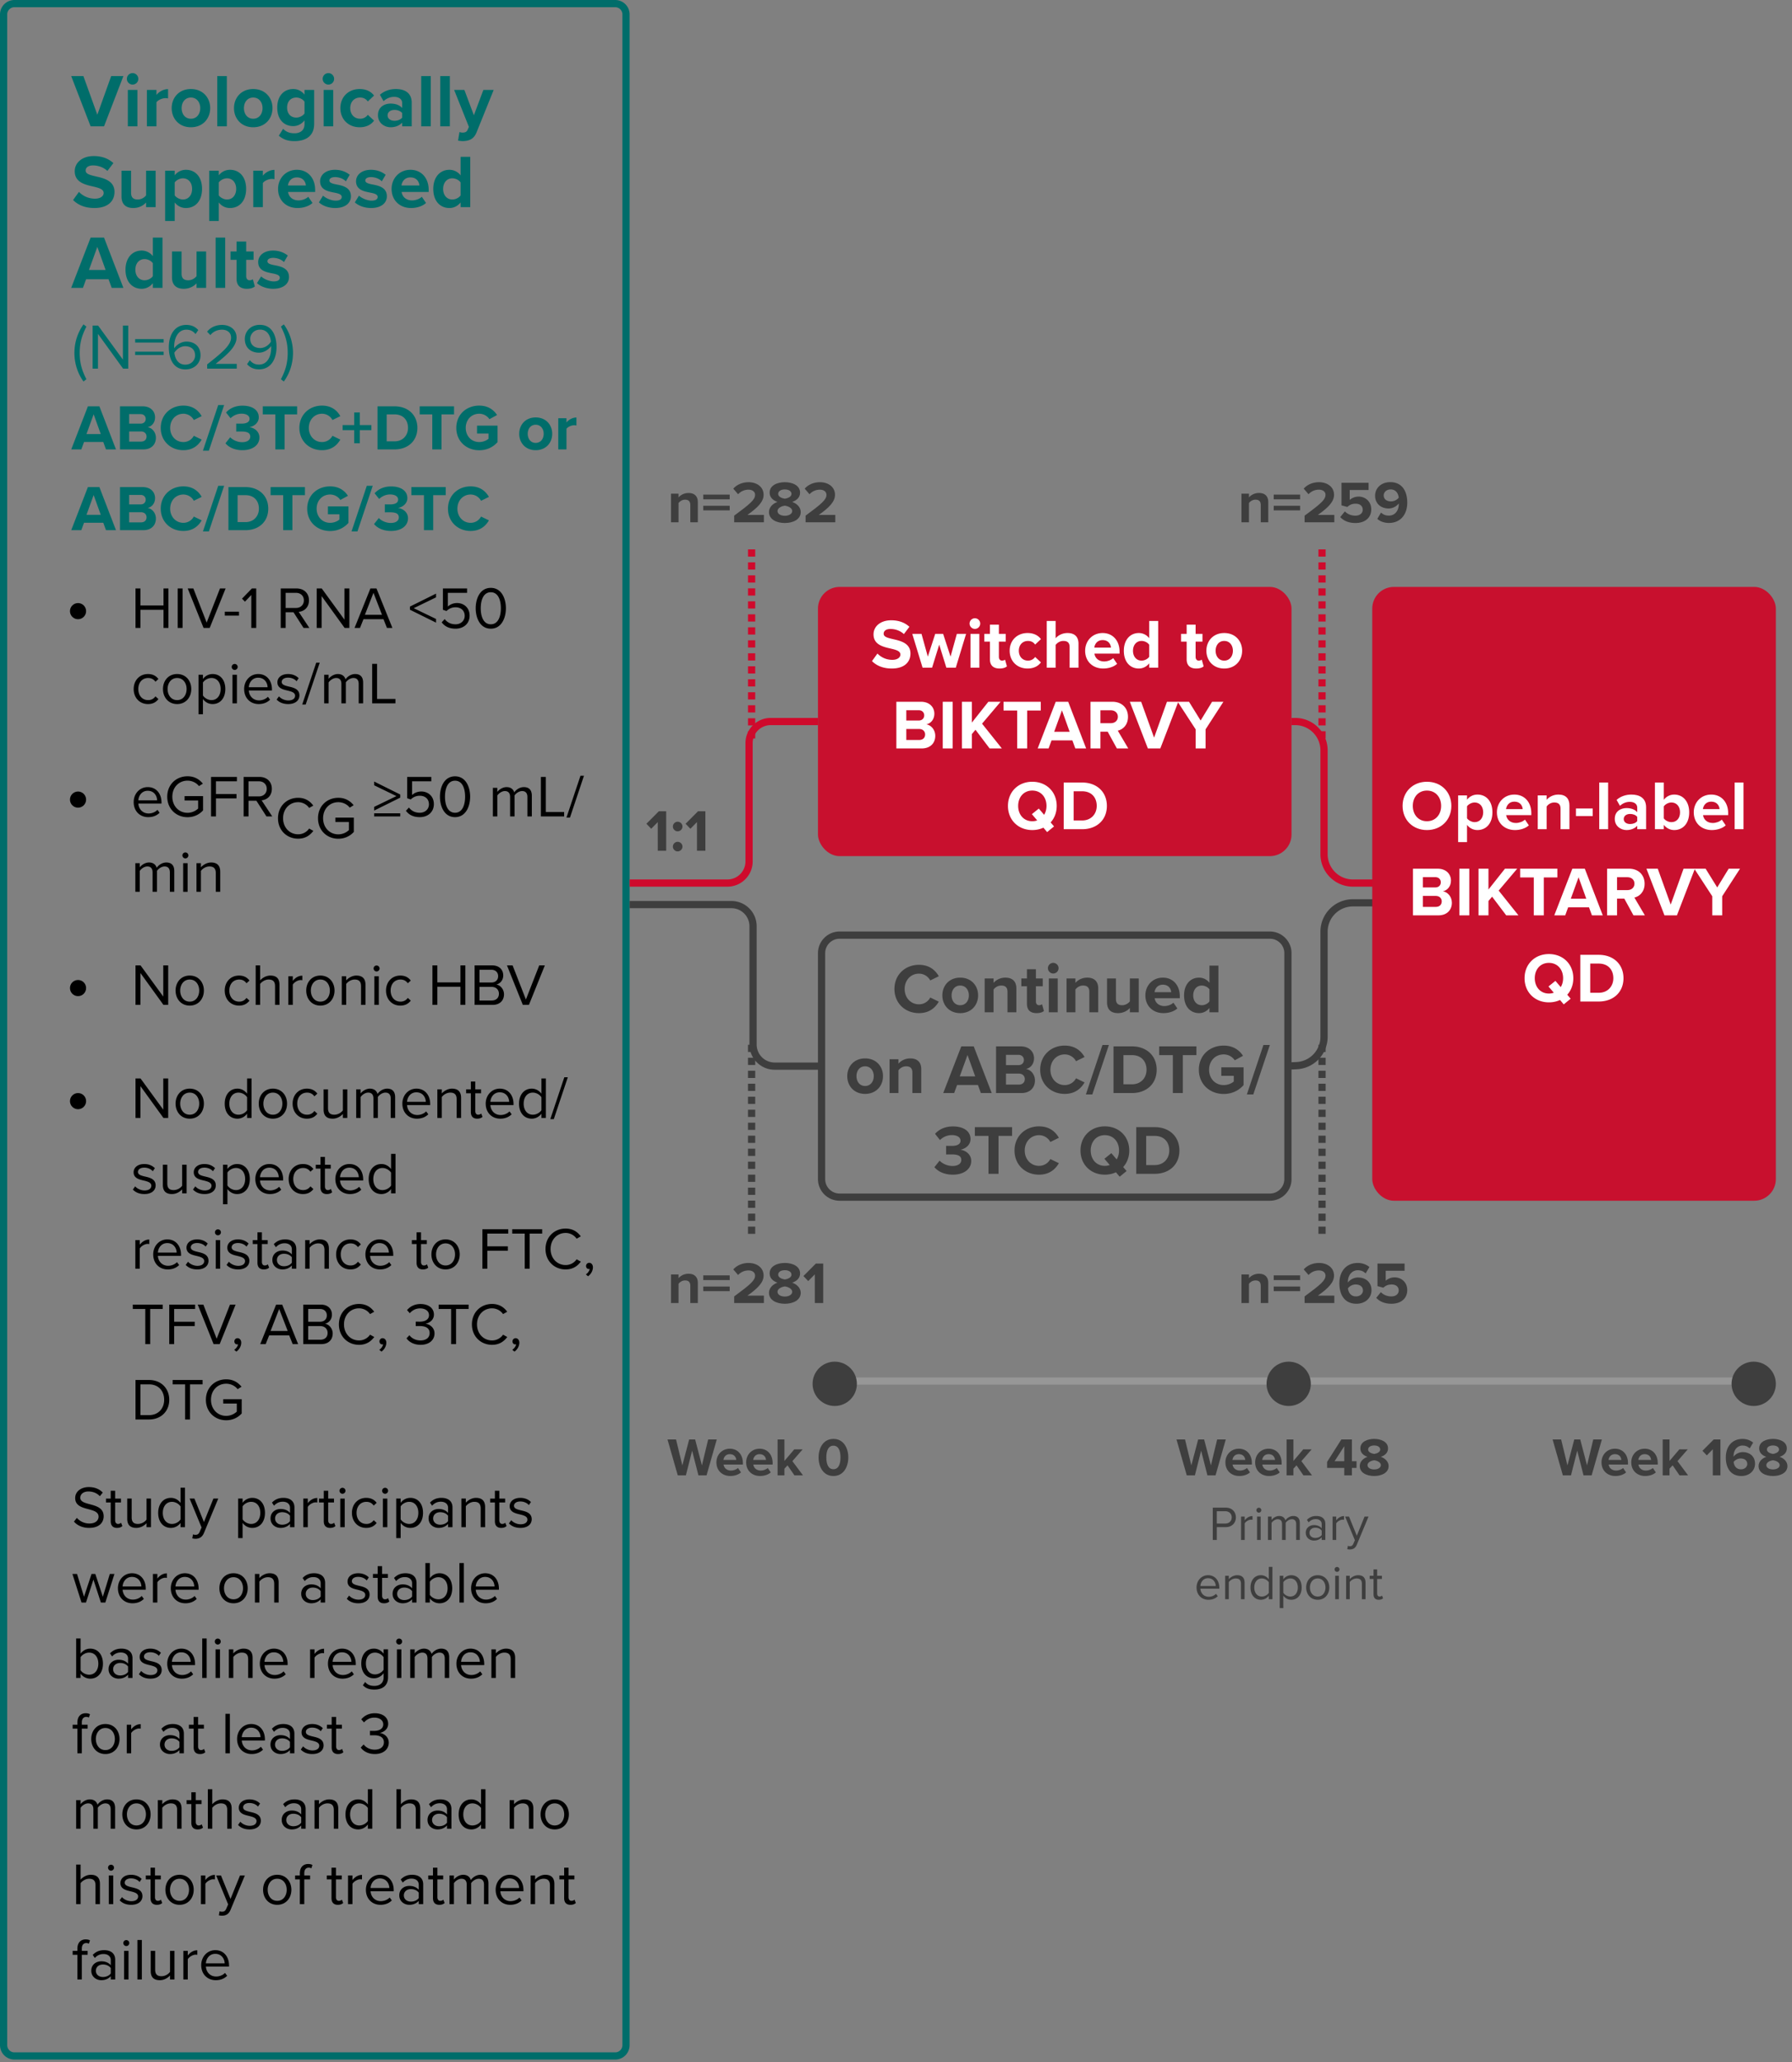 <svg width="333" height="383" viewBox="0 0 333 383" xmlns="http://www.w3.org/2000/svg">
    <rect x="0" y="0" width="333" height="383" fill="#808080" stroke="none"/>
    <g fill="none" fill-rule="evenodd">
        <path d="M114.32 0C115.8 0 117 1.2 117 2.68v377.14c0 1.48-1.2 2.68-2.68 2.68H2.68A2.68 2.68 0 0 1 0 379.82V2.68C0 1.2 1.2 0 2.68 0h111.64zm0 1.34H2.68c-.74 0-1.34.6-1.34 1.34v377.14c0 .74.6 1.34 1.34 1.34h111.64c.74 0 1.34-.6 1.34-1.34V2.68c0-.74-.6-1.34-1.34-1.34z" fill="#006D6A" fill-rule="nonzero"/>
        <g fill="#006D6A" fill-rule="nonzero">
            <path d="M16.84 23.465h2.492l3.598-9.338h-2.268l-2.576 7.182-2.59-7.182h-2.268zM24.638 15.709a1.064 1.064 0 1 0-1.064-1.064c0 .588.49 1.064 1.064 1.064zm-.882 7.756h1.778v-6.762h-1.778v6.762zM27.298 23.465h1.778v-4.466c.294-.434 1.078-.77 1.666-.77.196 0 .364.028.49.056v-1.736c-.84 0-1.68.476-2.156 1.078v-.924h-1.778v6.762zM35.474 23.633c2.24 0 3.584-1.624 3.584-3.556 0-1.918-1.344-3.542-3.584-3.542-2.226 0-3.57 1.624-3.57 3.542 0 1.932 1.344 3.556 3.57 3.556zm0-1.582c-1.106 0-1.722-.91-1.722-1.974 0-1.05.616-1.96 1.722-1.96 1.106 0 1.736.91 1.736 1.96 0 1.064-.63 1.974-1.736 1.974zM40.374 23.465h1.778v-9.338h-1.778zM47.052 23.633c2.24 0 3.584-1.624 3.584-3.556 0-1.918-1.344-3.542-3.584-3.542-2.226 0-3.57 1.624-3.57 3.542 0 1.932 1.344 3.556 3.57 3.556zm0-1.582c-1.106 0-1.722-.91-1.722-1.974 0-1.05.616-1.96 1.722-1.96 1.106 0 1.736.91 1.736 1.96 0 1.064-.63 1.974-1.736 1.974zM51.812 25.201c.854.742 1.75 1.008 2.912 1.008 1.666 0 3.654-.63 3.654-3.206v-6.3h-1.792v.868c-.546-.686-1.274-1.036-2.086-1.036-1.708 0-2.982 1.232-2.982 3.444 0 2.254 1.288 3.444 2.982 3.444.826 0 1.554-.392 2.086-1.064v.686c0 1.33-1.008 1.708-1.862 1.708-.854 0-1.568-.238-2.114-.84l-.798 1.288zm4.774-4.13c-.294.434-.938.77-1.526.77-1.008 0-1.708-.7-1.708-1.862 0-1.162.7-1.862 1.708-1.862.588 0 1.232.322 1.526.77v2.184zM61.024 15.709a1.064 1.064 0 1 0-1.064-1.064c0 .588.49 1.064 1.064 1.064zm-.882 7.756h1.778v-6.762h-1.778v6.762zM63.25 20.077c0 2.086 1.498 3.556 3.584 3.556 1.386 0 2.226-.602 2.674-1.232l-1.162-1.078a1.707 1.707 0 0 1-1.428.728c-1.078 0-1.834-.798-1.834-1.974s.756-1.96 1.834-1.96c.616 0 1.106.252 1.428.728l1.162-1.092c-.448-.616-1.288-1.218-2.674-1.218-2.086 0-3.584 1.47-3.584 3.542zM74.73 23.465h1.778v-4.368c0-1.946-1.414-2.562-2.954-2.562-1.064 0-2.128.336-2.954 1.064l.672 1.19c.574-.532 1.246-.798 1.974-.798.896 0 1.484.448 1.484 1.134v.938c-.448-.546-1.246-.826-2.142-.826-1.078 0-2.352.574-2.352 2.156 0 1.512 1.274 2.24 2.352 2.24.882 0 1.68-.322 2.142-.868v.7zm0-1.624c-.294.392-.854.588-1.428.588-.7 0-1.274-.364-1.274-.994 0-.658.574-1.022 1.274-1.022.574 0 1.134.196 1.428.588v.84zM78.272 23.465h1.778v-9.338h-1.778zM81.814 23.465h1.778v-9.338h-1.778zM85.384 24.515l-.266 1.596c.224.056.672.098.882.098 1.162-.028 2.058-.364 2.562-1.638l3.178-7.868h-1.918l-1.764 4.704-1.764-4.704H84.39l2.744 6.86-.252.574c-.168.364-.476.49-.938.49-.168 0-.406-.042-.56-.112zM13.578 37.149c.882.882 2.17 1.484 3.962 1.484 2.52 0 3.738-1.288 3.738-2.996 0-2.072-1.96-2.534-3.5-2.884-1.078-.252-1.862-.448-1.862-1.078 0-.56.476-.952 1.372-.952.91 0 1.918.322 2.674 1.022l1.106-1.456c-.924-.854-2.156-1.302-3.64-1.302-2.198 0-3.542 1.26-3.542 2.814 0 2.086 1.96 2.506 3.486 2.856 1.078.252 1.89.49 1.89 1.19 0 .532-.532 1.05-1.624 1.05a4.094 4.094 0 0 1-2.968-1.26l-1.092 1.512zM27.144 38.465h1.778v-6.762h-1.778v4.578c-.308.392-.854.77-1.54.77-.756 0-1.246-.308-1.246-1.246v-4.102H22.58v4.802c0 1.316.7 2.128 2.184 2.128 1.106 0 1.918-.504 2.38-1.022v.854zM32.464 41.041v-3.444c.546.7 1.288 1.036 2.086 1.036 1.736 0 2.996-1.302 2.996-3.556s-1.26-3.542-2.996-3.542c-.826 0-1.568.364-2.086 1.022v-.854h-1.778v9.338h1.778zm3.234-5.964c0 1.176-.686 1.974-1.708 1.974-.574 0-1.232-.35-1.526-.77v-2.394c.294-.434.952-.77 1.526-.77 1.022 0 1.708.798 1.708 1.96zM40.654 41.041v-3.444c.546.7 1.288 1.036 2.086 1.036 1.736 0 2.996-1.302 2.996-3.556s-1.26-3.542-2.996-3.542c-.826 0-1.568.364-2.086 1.022v-.854h-1.778v9.338h1.778zm3.234-5.964c0 1.176-.686 1.974-1.708 1.974-.574 0-1.232-.35-1.526-.77v-2.394c.294-.434.952-.77 1.526-.77 1.022 0 1.708.798 1.708 1.96zM47.066 38.465h1.778v-4.466c.294-.434 1.078-.77 1.666-.77.196 0 .364.028.49.056v-1.736c-.84 0-1.68.476-2.156 1.078v-.924h-1.778v6.762zM51.672 35.077c0 2.17 1.554 3.556 3.612 3.556 1.05 0 2.114-.322 2.786-.938l-.784-1.148c-.434.42-1.176.672-1.806.672-1.148 0-1.834-.714-1.946-1.568h5.026v-.392c0-2.212-1.372-3.724-3.388-3.724-2.058 0-3.5 1.582-3.5 3.542zm3.5-2.128c1.176 0 1.624.854 1.666 1.498h-3.332c.084-.672.56-1.498 1.666-1.498zM59.26 37.583c.714.658 1.848 1.05 3.024 1.05 1.876 0 2.926-.938 2.926-2.17 0-1.68-1.554-1.988-2.716-2.212-.756-.154-1.288-.308-1.288-.728 0-.392.42-.63 1.064-.63.826 0 1.596.35 2.002.784l.714-1.218c-.672-.532-1.582-.924-2.73-.924-1.778 0-2.772.994-2.772 2.128 0 1.61 1.498 1.89 2.66 2.114.77.154 1.358.322 1.358.798 0 .42-.364.686-1.134.686-.84 0-1.848-.462-2.338-.924l-.77 1.246zM65.938 37.583c.714.658 1.848 1.05 3.024 1.05 1.876 0 2.926-.938 2.926-2.17 0-1.68-1.554-1.988-2.716-2.212-.756-.154-1.288-.308-1.288-.728 0-.392.42-.63 1.064-.63.826 0 1.596.35 2.002.784l.714-1.218c-.672-.532-1.582-.924-2.73-.924-1.778 0-2.772.994-2.772 2.128 0 1.61 1.498 1.89 2.66 2.114.77.154 1.358.322 1.358.798 0 .42-.364.686-1.134.686-.84 0-1.848-.462-2.338-.924l-.77 1.246zM72.77 35.077c0 2.17 1.554 3.556 3.612 3.556 1.05 0 2.114-.322 2.786-.938l-.784-1.148c-.434.42-1.176.672-1.806.672-1.148 0-1.834-.714-1.946-1.568h5.026v-.392c0-2.212-1.372-3.724-3.388-3.724-2.058 0-3.5 1.582-3.5 3.542zm3.5-2.128c1.176 0 1.624.854 1.666 1.498h-3.332c.084-.672.56-1.498 1.666-1.498zM85.594 38.465h1.792v-9.338h-1.792v3.444a2.604 2.604 0 0 0-2.086-1.036c-1.722 0-2.996 1.344-2.996 3.556 0 2.254 1.288 3.542 2.996 3.542.812 0 1.554-.364 2.086-1.036v.868zm0-2.184c-.294.448-.938.77-1.54.77-1.008 0-1.708-.798-1.708-1.96 0-1.176.7-1.974 1.708-1.974.602 0 1.246.322 1.54.77v2.394zM20.76 53.465h2.17l-3.598-9.338H16.84l-3.612 9.338h2.184l.588-1.61h4.172l.588 1.61zm-2.674-7.616 1.54 4.284h-3.094l1.554-4.284zM28.404 53.465h1.792v-9.338h-1.792v3.444a2.604 2.604 0 0 0-2.086-1.036c-1.722 0-2.996 1.344-2.996 3.556 0 2.254 1.288 3.542 2.996 3.542.812 0 1.554-.364 2.086-1.036v.868zm0-2.184c-.294.448-.938.77-1.54.77-1.008 0-1.708-.798-1.708-1.96 0-1.176.7-1.974 1.708-1.974.602 0 1.246.322 1.54.77v2.394zM36.524 53.465h1.778v-6.762h-1.778v4.578c-.308.392-.854.77-1.54.77-.756 0-1.246-.308-1.246-1.246v-4.102H31.96v4.802c0 1.316.7 2.128 2.184 2.128 1.106 0 1.918-.504 2.38-1.022v.854zM40.066 53.465h1.778v-9.338h-1.778zM45.876 53.633c.742 0 1.218-.196 1.484-.434l-.378-1.344c-.098.098-.35.196-.616.196-.392 0-.616-.322-.616-.742v-3.052h1.372v-1.554H45.75v-1.848h-1.792v1.848h-1.12v1.554h1.12v3.528c0 1.204.672 1.848 1.918 1.848zM47.752 52.583c.714.658 1.848 1.05 3.024 1.05 1.876 0 2.926-.938 2.926-2.17 0-1.68-1.554-1.988-2.716-2.212-.756-.154-1.288-.308-1.288-.728 0-.392.42-.63 1.064-.63.826 0 1.596.35 2.002.784l.714-1.218c-.672-.532-1.582-.924-2.73-.924-1.778 0-2.772.994-2.772 2.128 0 1.61 1.498 1.89 2.66 2.114.77.154 1.358.322 1.358.798 0 .42-.364.686-1.134.686-.84 0-1.848-.462-2.338-.924l-.77 1.246zM15.518 70.853l.54-.42c-.768-1.512-1.248-2.892-1.248-4.884 0-2.004.48-3.372 1.248-4.896l-.54-.408c-1.08 1.488-1.692 3.372-1.692 5.304 0 1.932.612 3.828 1.692 5.304zM22.874 68.465h.96v-8.004h-.996v6.324l-4.608-6.324h-1.02v8.004h.996v-6.456zM25.118 63.617h5.292v-.636h-5.292v.636zm0 2.316h5.292v-.624h-5.292v.624zM31.37 64.481c0 2.172.852 4.128 3.084 4.128 1.752 0 2.808-1.224 2.808-2.616 0-1.704-1.176-2.556-2.616-2.556-1.032 0-1.92.696-2.268 1.248-.012-.108-.012-.204-.012-.312 0-1.572.708-3.144 2.256-3.144.84 0 1.308.336 1.716.816l.504-.744c-.492-.564-1.188-.96-2.22-.96-2.244 0-3.252 1.968-3.252 4.14zm4.884 1.548c0 .768-.6 1.692-1.836 1.692-1.392 0-1.92-1.224-2.016-2.22.444-.708 1.212-1.2 2.004-1.2 1.032 0 1.848.552 1.848 1.728zM38.498 68.465h5.496v-.888H40.07c2.232-1.764 3.888-3.252 3.888-4.884 0-1.596-1.356-2.352-2.688-2.352-1.128 0-2.172.456-2.784 1.26l.612.636c.468-.6 1.212-1.008 2.172-1.008.828 0 1.668.444 1.668 1.464 0 1.38-1.56 2.712-4.44 4.98v.792zM45.914 67.637c.504.576 1.2.96 2.22.96 2.244 0 3.252-1.968 3.252-4.128 0-2.184-.852-4.14-3.096-4.14-1.74 0-2.796 1.236-2.796 2.616 0 1.704 1.188 2.556 2.628 2.556 1.02 0 1.908-.696 2.256-1.248.012.108.012.216.012.324 0 1.512-.636 3.132-2.256 3.132-.828 0-1.308-.336-1.716-.816l-.504.744zm4.428-4.188c-.42.708-1.2 1.188-1.992 1.188-1.032 0-1.848-.552-1.848-1.728 0-.756.612-1.692 1.836-1.692 1.392 0 1.92 1.236 2.004 2.232zM53.462 65.549c0 1.992-.48 3.372-1.26 4.884l.54.42c1.092-1.476 1.704-3.372 1.704-5.304 0-1.932-.612-3.816-1.704-5.304l-.54.408c.78 1.524 1.26 2.892 1.26 4.896zM19.694 83.465h1.86l-3.084-8.004h-2.136l-3.096 8.004h1.872l.504-1.38h3.576l.504 1.38zm-2.292-6.528 1.32 3.672H16.07l1.332-3.672zM22.298 83.465h4.344c1.524 0 2.328-.96 2.328-2.16 0-1.008-.684-1.836-1.536-1.968.756-.156 1.38-.828 1.38-1.836 0-1.068-.78-2.04-2.304-2.04h-4.212v8.004zm1.704-4.788v-1.764h2.136c.576 0 .936.384.936.876 0 .516-.36.888-.936.888h-2.136zm0 3.336v-1.884h2.196c.672 0 1.032.432 1.032.936 0 .576-.384.948-1.032.948h-2.196zM34.07 83.609c1.824 0 2.832-.972 3.408-1.968l-1.464-.708a2.17 2.17 0 0 1-1.944 1.164c-1.392 0-2.448-1.116-2.448-2.628s1.056-2.628 2.448-2.628c.888 0 1.608.516 1.944 1.164l1.464-.72c-.564-.996-1.584-1.956-3.408-1.956-2.34 0-4.2 1.68-4.2 4.14s1.86 4.14 4.2 4.14zM37.706 83.705h1.104l2.844-8.484H40.55zM41.894 82.325c.588.72 1.68 1.284 3.156 1.284 1.92 0 3.156-.972 3.156-2.352 0-1.2-1.056-1.836-1.872-1.92.888-.156 1.752-.816 1.752-1.824 0-1.332-1.152-2.172-3.024-2.172-1.404 0-2.412.54-3.06 1.272l.84 1.056c.564-.54 1.272-.84 2.04-.84.84 0 1.488.324 1.488.96 0 .6-.588.888-1.476.888-.3 0-.852 0-.996-.012v1.488c.12-.012.66-.012.996-.012 1.116 0 1.608.3 1.608.948 0 .612-.54 1.032-1.512 1.032-.78 0-1.656-.336-2.208-.912l-.888 1.116zM51.17 83.465h1.716v-6.504h2.328v-1.5H48.83v1.5h2.34zM59.834 83.609c1.824 0 2.832-.972 3.408-1.968l-1.464-.708a2.17 2.17 0 0 1-1.944 1.164c-1.392 0-2.448-1.116-2.448-2.628s1.056-2.628 2.448-2.628c.888 0 1.608.516 1.944 1.164l1.464-.72c-.564-.996-1.584-1.956-3.408-1.956-2.34 0-4.2 1.68-4.2 4.14s1.86 4.14 4.2 4.14zM66.866 79.889h2.148v-.948h-2.148v-2.34h-1.044v2.34h-2.16v.948h2.16v2.436h1.044zM70.154 83.465h3.156c2.508 0 4.248-1.584 4.248-3.996s-1.74-4.008-4.248-4.008h-3.156v8.004zm1.704-1.5v-5.004h1.452c1.644 0 2.508 1.092 2.508 2.508 0 1.356-.924 2.496-2.508 2.496h-1.452zM80.33 83.465h1.716v-6.504h2.328v-1.5H77.99v1.5h2.34zM84.794 79.469c0 2.52 1.92 4.152 4.26 4.152 1.452 0 2.592-.6 3.408-1.512v-3.06h-3.816v1.464h2.136v.972c-.348.312-.996.612-1.728.612-1.452 0-2.508-1.116-2.508-2.628s1.056-2.628 2.508-2.628c.84 0 1.524.444 1.896 1.008l1.416-.768c-.612-.948-1.656-1.752-3.312-1.752-2.34 0-4.26 1.608-4.26 4.14zM99.542 83.609c1.92 0 3.072-1.392 3.072-3.048 0-1.644-1.152-3.036-3.072-3.036-1.908 0-3.06 1.392-3.06 3.036 0 1.656 1.152 3.048 3.06 3.048zm0-1.356c-.948 0-1.476-.78-1.476-1.692 0-.9.528-1.68 1.476-1.68s1.488.78 1.488 1.68c0 .912-.54 1.692-1.488 1.692zM103.742 83.465h1.524v-3.828c.252-.372.924-.66 1.428-.66.168 0 .312.024.42.048v-1.488c-.72 0-1.44.408-1.848.924v-.792h-1.524v5.796zM19.694 98.465h1.86l-3.084-8.004h-2.136l-3.096 8.004h1.872l.504-1.38h3.576l.504 1.38zm-2.292-6.528 1.32 3.672H16.07l1.332-3.672zM22.298 98.465h4.344c1.524 0 2.328-.96 2.328-2.16 0-1.008-.684-1.836-1.536-1.968.756-.156 1.38-.828 1.38-1.836 0-1.068-.78-2.04-2.304-2.04h-4.212v8.004zm1.704-4.788v-1.764h2.136c.576 0 .936.384.936.876 0 .516-.36.888-.936.888h-2.136zm0 3.336v-1.884h2.196c.672 0 1.032.432 1.032.936 0 .576-.384.948-1.032.948h-2.196zM34.07 98.609c1.824 0 2.832-.972 3.408-1.968l-1.464-.708a2.17 2.17 0 0 1-1.944 1.164c-1.392 0-2.448-1.116-2.448-2.628s1.056-2.628 2.448-2.628c.888 0 1.608.516 1.944 1.164l1.464-.72c-.564-.996-1.584-1.956-3.408-1.956-2.34 0-4.2 1.68-4.2 4.14s1.86 4.14 4.2 4.14zM37.706 98.705h1.104l2.844-8.484H40.55zM42.446 98.465h3.156c2.508 0 4.248-1.584 4.248-3.996s-1.74-4.008-4.248-4.008h-3.156v8.004zm1.704-1.5v-5.004h1.452c1.644 0 2.508 1.092 2.508 2.508 0 1.356-.924 2.496-2.508 2.496H44.15zM52.622 98.465h1.716v-6.504h2.328v-1.5h-6.384v1.5h2.34zM57.086 94.469c0 2.52 1.92 4.152 4.26 4.152 1.452 0 2.592-.6 3.408-1.512v-3.06h-3.816v1.464h2.136v.972c-.348.312-.996.612-1.728.612-1.452 0-2.508-1.116-2.508-2.628s1.056-2.628 2.508-2.628c.84 0 1.524.444 1.896 1.008l1.416-.768c-.612-.948-1.656-1.752-3.312-1.752-2.34 0-4.26 1.608-4.26 4.14zM65.318 98.705h1.104l2.844-8.484h-1.104zM69.506 97.325c.588.72 1.68 1.284 3.156 1.284 1.92 0 3.156-.972 3.156-2.352 0-1.2-1.056-1.836-1.872-1.92.888-.156 1.752-.816 1.752-1.824 0-1.332-1.152-2.172-3.024-2.172-1.404 0-2.412.54-3.06 1.272l.84 1.056c.564-.54 1.272-.84 2.04-.84.84 0 1.488.324 1.488.96 0 .6-.588.888-1.476.888-.3 0-.852 0-.996-.012v1.488c.12-.012.66-.012.996-.012 1.116 0 1.608.3 1.608.948 0 .612-.54 1.032-1.512 1.032-.78 0-1.656-.336-2.208-.912l-.888 1.116zM78.782 98.465h1.716v-6.504h2.328v-1.5h-6.384v1.5h2.34zM87.446 98.609c1.824 0 2.832-.972 3.408-1.968l-1.464-.708a2.17 2.17 0 0 1-1.944 1.164c-1.392 0-2.448-1.116-2.448-2.628s1.056-2.628 2.448-2.628c.888 0 1.608.516 1.944 1.164l1.464-.72c-.564-.996-1.584-1.956-3.408-1.956-2.34 0-4.2 1.68-4.2 4.14s1.86 4.14 4.2 4.14z"/>
        </g>
        <g fill="#000" fill-rule="nonzero">
            <path d="M30.385 116.625h.913v-7.337h-.913v3.157h-4.29v-3.157h-.913v7.337h.913v-3.366h4.29zM33.014 116.625h.913v-7.337h-.913zM37.832 116.625h1.133l2.959-7.337h-1.045l-2.475 6.336-2.475-6.336h-1.045zM41.77 114.326h2.64v-.726h-2.64zM46.698 116.625h.913v-7.337h-.803l-1.837 1.892.55.56 1.177-1.242zM56.41 116.625h1.079l-1.98-2.992c1-.088 1.903-.814 1.903-2.134 0-1.353-.957-2.211-2.3-2.211h-2.947v7.337h.913v-2.915h1.463l1.87 2.915zm.056-5.126c0 .825-.594 1.408-1.463 1.408h-1.925v-2.805h1.925c.869 0 1.463.572 1.463 1.397zM64.045 116.625h.88v-7.337h-.913v5.797l-4.224-5.797h-.935v7.337h.913v-5.918zM71.91 116.625h1.012l-2.96-7.337H68.83l-2.948 7.337h1.012l.649-1.628h3.718l.649 1.628zm-2.508-6.523 1.584 4.08h-3.18l1.596-4.08zM76.178 113.237l4.85 2.398v-.682l-4.146-2.002 4.147-2.013v-.693l-4.851 2.409zM82.074 115.58c.55.726 1.342 1.177 2.585 1.177 1.474 0 2.607-.924 2.607-2.42 0-1.507-1.111-2.343-2.332-2.343-.737 0-1.364.308-1.716.66v-2.552h3.575v-.814h-4.488v3.96l.67.23a2.3 2.3 0 0 1 1.695-.692c.99 0 1.683.616 1.683 1.584 0 .89-.693 1.573-1.694 1.573-.902 0-1.54-.352-2.024-.968l-.561.605zM88.399 112.962c0 1.782.792 3.795 2.805 3.795 2.002 0 2.805-2.013 2.805-3.795 0-1.793-.803-3.784-2.805-3.784-2.013 0-2.805 1.99-2.805 3.784zm4.675 0c0 1.463-.473 2.98-1.87 2.98-1.397 0-1.87-1.517-1.87-2.98s.473-2.97 1.87-2.97c1.397 0 1.87 1.507 1.87 2.97zM24.84 127.963c0 1.584 1.068 2.794 2.652 2.794.968 0 1.54-.396 1.947-.924l-.55-.506c-.352.473-.803.693-1.353.693-1.133 0-1.837-.88-1.837-2.057s.704-2.046 1.837-2.046c.55 0 1 .209 1.353.693l.55-.506c-.407-.528-.98-.924-1.947-.924-1.584 0-2.651 1.21-2.651 2.783zM32.915 130.757c1.617 0 2.629-1.254 2.629-2.794s-1.012-2.783-2.63-2.783c-1.616 0-2.628 1.243-2.628 2.783 0 1.54 1.012 2.794 2.629 2.794zm0-.737c-1.133 0-1.771-.968-1.771-2.057 0-1.078.638-2.046 1.77-2.046 1.134 0 1.76.968 1.76 2.046 0 1.089-.626 2.057-1.76 2.057zM37.71 132.649v-2.827c.43.594 1.068.935 1.794.935 1.397 0 2.365-1.078 2.365-2.794 0-1.727-.968-2.783-2.365-2.783a2.22 2.22 0 0 0-1.793.924v-.792h-.825v7.337h.825zm3.29-4.686c0 1.177-.638 2.057-1.705 2.057-.65 0-1.298-.396-1.584-.858v-2.398c.286-.462.935-.847 1.584-.847 1.067 0 1.705.869 1.705 2.046zM43.607 124.42a.563.563 0 0 0 .56-.56.554.554 0 0 0-.56-.55.552.552 0 0 0-.55.55c0 .308.253.56.55.56zm-.407 6.205h.825v-5.313H43.2v5.313zM45.367 127.963c0 1.66 1.133 2.794 2.706 2.794.869 0 1.584-.286 2.112-.814l-.396-.54c-.418.43-1.034.672-1.64.672-1.143 0-1.847-.836-1.913-1.837h4.3v-.21c0-1.594-.945-2.848-2.551-2.848-1.518 0-2.618 1.243-2.618 2.783zm2.607-2.101c1.21 0 1.738.979 1.749 1.77h-3.487c.044-.813.605-1.77 1.738-1.77zM51.406 129.92c.539.573 1.276.837 2.145.837 1.375 0 2.09-.715 2.09-1.606 0-1.177-1.067-1.441-1.991-1.65-.693-.165-1.298-.33-1.298-.847 0-.473.45-.803 1.177-.803.682 0 1.265.286 1.584.67l.385-.571c-.43-.43-1.067-.77-1.97-.77-1.264 0-1.98.704-1.98 1.529 0 1.1 1.024 1.342 1.926 1.55.715.177 1.364.364 1.364.947 0 .517-.44.88-1.254.88-.726 0-1.397-.352-1.75-.76l-.428.595zM56.158 130.845h.649l2.607-7.777h-.65zM66.652 130.625h.825v-3.84c0-1.066-.517-1.605-1.485-1.605-.77 0-1.485.506-1.782.99-.154-.55-.616-.99-1.43-.99-.781 0-1.496.56-1.716.902v-.77h-.825v5.313h.825v-3.883c.286-.43.858-.825 1.397-.825.693 0 .979.429.979 1.1v3.608h.825v-3.894c.275-.418.858-.814 1.408-.814.682 0 .979.429.979 1.1v3.608zM69.16 130.625h4.323v-.814h-3.41v-6.523h-.913zM24.84 148.963c0 1.66 1.134 2.794 2.707 2.794.869 0 1.584-.286 2.112-.814l-.396-.54c-.418.43-1.034.672-1.64.672-1.143 0-1.847-.836-1.913-1.837h4.3v-.21c0-1.594-.945-2.848-2.551-2.848-1.518 0-2.618 1.243-2.618 2.783zm2.608-2.101c1.21 0 1.738.979 1.749 1.77H25.71c.044-.813.605-1.77 1.738-1.77zM31.078 147.962c0 2.277 1.683 3.806 3.773 3.806 1.199 0 2.2-.506 2.882-1.265v-2.651H34.3v.814h2.519v1.496a2.895 2.895 0 0 1-1.97.792c-1.605 0-2.826-1.254-2.826-2.992 0-1.75 1.22-2.981 2.827-2.981.88 0 1.66.418 2.123 1.012l.726-.451c-.65-.803-1.551-1.375-2.85-1.375-2.09 0-3.772 1.518-3.772 3.795zM39.218 151.625h.913v-3.344h3.817v-.814H40.13v-2.365h3.894v-.814h-4.807zM49.514 151.625h1.078l-1.98-2.992c1-.088 1.903-.814 1.903-2.134 0-1.353-.957-2.211-2.3-2.211h-2.947v7.337h.913v-2.915h1.463l1.87 2.915zm.055-5.126c0 .825-.594 1.408-1.463 1.408H46.18v-2.805h1.925c.869 0 1.463.572 1.463 1.397zM55.399 155.757c1.33 0 2.21-.616 2.827-1.452l-.781-.43a2.462 2.462 0 0 1-2.046 1.068c-1.573 0-2.794-1.243-2.794-2.981 0-1.75 1.22-2.981 2.794-2.981a2.49 2.49 0 0 1 2.046 1.067l.77-.43c-.583-.824-1.485-1.451-2.816-1.451-2.08 0-3.74 1.54-3.74 3.795s1.66 3.795 3.74 3.795zM59.095 151.962c0 2.277 1.683 3.806 3.773 3.806 1.199 0 2.2-.506 2.882-1.265v-2.651h-3.432v.814h2.519v1.496a2.895 2.895 0 0 1-1.97.792c-1.605 0-2.826-1.254-2.826-2.992 0-1.75 1.22-2.981 2.827-2.981.88 0 1.66.418 2.123 1.012l.726-.451c-.65-.803-1.551-1.375-2.85-1.375-2.09 0-3.772 1.518-3.772 3.795zM69.523 150.536l4.85-2.398v-.583l-4.85-2.41v.694l4.147 2.013-4.147 2.002v.682zm0 1.089h4.85v-.572h-4.85v.572zM75.43 150.58c.55.726 1.342 1.177 2.585 1.177 1.474 0 2.607-.924 2.607-2.42 0-1.507-1.111-2.343-2.332-2.343-.737 0-1.364.308-1.716.66v-2.552h3.575v-.814H75.66v3.96l.67.23a2.3 2.3 0 0 1 1.695-.692c.99 0 1.683.616 1.683 1.584 0 .89-.693 1.573-1.694 1.573-.902 0-1.54-.352-2.024-.968l-.561.605zM81.755 147.962c0 1.782.792 3.795 2.805 3.795 2.002 0 2.805-2.013 2.805-3.795 0-1.793-.803-3.784-2.805-3.784-2.013 0-2.805 1.99-2.805 3.784zm4.675 0c0 1.463-.473 2.98-1.87 2.98-1.397 0-1.87-1.517-1.87-2.98s.473-2.97 1.87-2.97c1.397 0 1.87 1.507 1.87 2.97zM98.002 151.625h.825v-3.84c0-1.066-.517-1.605-1.485-1.605-.77 0-1.485.506-1.782.99-.154-.55-.616-.99-1.43-.99-.781 0-1.496.56-1.716.902v-.77h-.825v5.313h.825v-3.883c.286-.43.858-.825 1.397-.825.693 0 .979.429.979 1.1v3.608h.825v-3.894c.275-.418.858-.814 1.408-.814.682 0 .979.429.979 1.1v3.608zM100.51 151.625h4.323v-.814h-3.41v-6.523h-.913zM105.262 151.845h.649l2.607-7.777h-.65zM31.562 165.625h.825v-3.84c0-1.066-.517-1.605-1.485-1.605-.77 0-1.485.506-1.782.99-.154-.55-.616-.99-1.43-.99-.781 0-1.496.56-1.716.902v-.77h-.825v5.313h.825v-3.883c.286-.43.858-.825 1.397-.825.693 0 .979.429.979 1.1v3.608h.825v-3.894c.275-.418.858-.814 1.408-.814.682 0 .979.429.979 1.1v3.608zM34.444 159.42a.563.563 0 0 0 .56-.56.554.554 0 0 0-.56-.55.552.552 0 0 0-.55.55c0 .308.253.56.55.56zm-.407 6.205h.825v-5.313h-.825v5.313zM40.098 165.625h.825v-3.73c0-1.154-.583-1.715-1.694-1.715-.792 0-1.518.462-1.892.902v-.77h-.825v5.313h.825v-3.883c.308-.43.924-.825 1.573-.825.715 0 1.188.297 1.188 1.232v3.476zM30.374 186.625h.88v-7.337h-.913v5.797l-4.224-5.797h-.935v7.337h.913v-5.918zM35.258 186.757c1.617 0 2.629-1.254 2.629-2.794s-1.012-2.783-2.63-2.783c-1.616 0-2.628 1.243-2.628 2.783 0 1.54 1.012 2.794 2.629 2.794zm0-.737c-1.133 0-1.771-.968-1.771-2.057 0-1.078.638-2.046 1.77-2.046 1.134 0 1.76.968 1.76 2.046 0 1.089-.626 2.057-1.76 2.057zM41.759 183.963c0 1.584 1.067 2.794 2.65 2.794.969 0 1.54-.396 1.948-.924l-.55-.506c-.352.473-.803.693-1.353.693-1.133 0-1.837-.88-1.837-2.057s.704-2.046 1.837-2.046c.55 0 1 .209 1.353.693l.55-.506c-.407-.528-.98-.924-1.947-.924-1.584 0-2.651 1.21-2.651 2.783zM51.109 186.625h.825v-3.751c0-1.155-.583-1.694-1.694-1.694-.803 0-1.53.462-1.903.902v-2.794h-.825v7.337h.825v-3.883c.319-.43.935-.825 1.573-.825.715 0 1.199.275 1.199 1.21v3.498zM53.584 186.625h.825v-3.762c.242-.43.935-.847 1.44-.847.133 0 .232.01.33.033v-.847c-.725 0-1.341.407-1.77.968v-.858h-.825v5.313zM59.535 186.757c1.617 0 2.629-1.254 2.629-2.794s-1.012-2.783-2.63-2.783c-1.616 0-2.628 1.243-2.628 2.783 0 1.54 1.012 2.794 2.629 2.794zm0-.737c-1.133 0-1.771-.968-1.771-2.057 0-1.078.638-2.046 1.77-2.046 1.134 0 1.76.968 1.76 2.046 0 1.089-.626 2.057-1.76 2.057zM67.092 186.625h.825v-3.73c0-1.154-.583-1.715-1.694-1.715-.792 0-1.518.462-1.892.902v-.77h-.825v5.313h.825v-3.883c.308-.43.924-.825 1.573-.825.715 0 1.188.297 1.188 1.232v3.476zM69.974 180.42a.563.563 0 0 0 .56-.56.554.554 0 0 0-.56-.55.552.552 0 0 0-.55.55c0 .308.253.56.55.56zm-.407 6.205h.825v-5.313h-.825v5.313zM71.734 183.963c0 1.584 1.067 2.794 2.65 2.794.969 0 1.54-.396 1.948-.924l-.55-.506c-.352.473-.803.693-1.353.693-1.133 0-1.837-.88-1.837-2.057s.704-2.046 1.837-2.046c.55 0 1 .209 1.353.693l.55-.506c-.407-.528-.98-.924-1.947-.924-1.584 0-2.651 1.21-2.651 2.783zM85.56 186.625h.914v-7.337h-.913v3.157h-4.29v-3.157h-.913v7.337h.913v-3.366h4.29zM88.19 186.625h3.344c1.342 0 2.123-.803 2.123-1.98 0-.88-.65-1.683-1.43-1.804.67-.143 1.287-.76 1.287-1.683 0-1.1-.781-1.87-2.057-1.87H88.19v7.337zm.913-4.158v-2.365h2.2c.825 0 1.265.528 1.265 1.188 0 .67-.44 1.177-1.265 1.177h-2.2zm0 3.344v-2.53h2.244c.902 0 1.364.594 1.364 1.265 0 .78-.506 1.265-1.364 1.265h-2.244zM97.155 186.625h1.133l2.959-7.337h-1.045l-2.475 6.336-2.475-6.336h-1.045zM30.374 207.625h.88v-7.337h-.913v5.797l-4.224-5.797h-.935v7.337h.913v-5.918zM35.258 207.757c1.617 0 2.629-1.254 2.629-2.794s-1.012-2.783-2.63-2.783c-1.616 0-2.628 1.243-2.628 2.783 0 1.54 1.012 2.794 2.629 2.794zm0-.737c-1.133 0-1.771-.968-1.771-2.057 0-1.078.638-2.046 1.77-2.046 1.134 0 1.76.968 1.76 2.046 0 1.089-.626 2.057-1.76 2.057zM45.917 207.625h.825v-7.337h-.825v2.827c-.43-.583-1.078-.935-1.793-.935-1.397 0-2.365 1.1-2.365 2.794 0 1.727.979 2.783 2.365 2.783.748 0 1.397-.385 1.793-.924v.792zm0-1.441c-.297.462-.935.836-1.595.836-1.067 0-1.705-.87-1.705-2.046 0-1.177.638-2.057 1.705-2.057.66 0 1.298.396 1.595.858v2.409zM50.713 207.757c1.617 0 2.629-1.254 2.629-2.794s-1.012-2.783-2.63-2.783c-1.616 0-2.628 1.243-2.628 2.783 0 1.54 1.012 2.794 2.629 2.794zm0-.737c-1.133 0-1.771-.968-1.771-2.057 0-1.078.638-2.046 1.77-2.046 1.134 0 1.76.968 1.76 2.046 0 1.089-.626 2.057-1.76 2.057zM54.376 204.963c0 1.584 1.067 2.794 2.65 2.794.969 0 1.54-.396 1.948-.924l-.55-.506c-.352.473-.803.693-1.353.693-1.133 0-1.837-.88-1.837-2.057s.704-2.046 1.837-2.046c.55 0 1 .209 1.353.693l.55-.506c-.407-.528-.98-.924-1.947-.924-1.584 0-2.651 1.21-2.651 2.783zM63.715 207.625h.825v-5.313h-.825v3.905a2.033 2.033 0 0 1-1.573.803c-.715 0-1.188-.275-1.188-1.21v-3.498h-.825v3.75c0 1.156.583 1.695 1.694 1.695.792 0 1.485-.418 1.892-.88v.748zM72.603 207.625h.825v-3.84c0-1.066-.517-1.605-1.485-1.605-.77 0-1.485.506-1.782.99-.154-.55-.616-.99-1.43-.99-.781 0-1.496.56-1.716.902v-.77h-.825v5.313h.825v-3.883c.286-.43.858-.825 1.397-.825.693 0 .979.429.979 1.1v3.608h.825v-3.894c.275-.418.858-.814 1.408-.814.682 0 .979.429.979 1.1v3.608zM74.77 204.963c0 1.66 1.133 2.794 2.706 2.794.869 0 1.584-.286 2.112-.814l-.396-.54c-.418.43-1.034.672-1.64.672-1.143 0-1.847-.836-1.913-1.837h4.3v-.21c0-1.594-.945-2.848-2.551-2.848-1.518 0-2.618 1.243-2.618 2.783zm2.607-2.101c1.21 0 1.738.979 1.749 1.77h-3.487c.044-.813.605-1.77 1.738-1.77zM84.857 207.625h.825v-3.73c0-1.154-.583-1.715-1.694-1.715-.792 0-1.518.462-1.892.902v-.77h-.825v5.313h.825v-3.883c.308-.43.924-.825 1.573-.825.715 0 1.188.297 1.188 1.232v3.476zM88.674 207.757c.484 0 .78-.143.99-.341l-.242-.616c-.11.12-.33.22-.561.22-.363 0-.54-.286-.54-.682v-3.3H89.4v-.726h-1.078v-1.452h-.825v1.452h-.88v.726h.88v3.476c0 .792.396 1.243 1.177 1.243zM90.258 204.963c0 1.66 1.133 2.794 2.706 2.794.869 0 1.584-.286 2.112-.814l-.396-.54c-.418.43-1.034.672-1.64.672-1.143 0-1.847-.836-1.913-1.837h4.3v-.21c0-1.594-.945-2.848-2.551-2.848-1.518 0-2.618 1.243-2.618 2.783zm2.607-2.101c1.21 0 1.738.979 1.749 1.77h-3.487c.044-.813.605-1.77 1.738-1.77zM100.609 207.625h.825v-7.337h-.825v2.827c-.43-.583-1.078-.935-1.793-.935-1.397 0-2.365 1.1-2.365 2.794 0 1.727.979 2.783 2.365 2.783.748 0 1.397-.385 1.793-.924v.792zm0-1.441c-.297.462-.935.836-1.595.836-1.067 0-1.705-.87-1.705-2.046 0-1.177.638-2.057 1.705-2.057.66 0 1.298.396 1.595.858v2.409zM102.259 207.845h.649l2.607-7.777h-.65zM24.687 220.92c.539.573 1.276.837 2.145.837 1.375 0 2.09-.715 2.09-1.606 0-1.177-1.067-1.441-1.991-1.65-.693-.165-1.298-.33-1.298-.847 0-.473.45-.803 1.177-.803.682 0 1.265.286 1.584.67l.385-.571c-.43-.43-1.067-.77-1.97-.77-1.264 0-1.98.704-1.98 1.529 0 1.1 1.024 1.342 1.926 1.55.715.177 1.364.364 1.364.947 0 .517-.44.88-1.254.88-.726 0-1.397-.352-1.75-.76l-.428.595zM33.85 221.625h.825v-5.313h-.825v3.905a2.033 2.033 0 0 1-1.573.803c-.715 0-1.188-.275-1.188-1.21v-3.498h-.825v3.75c0 1.156.583 1.695 1.694 1.695.792 0 1.485-.418 1.892-.88v.748zM35.863 220.92c.539.573 1.276.837 2.145.837 1.375 0 2.09-.715 2.09-1.606 0-1.177-1.067-1.441-1.991-1.65-.693-.165-1.298-.33-1.298-.847 0-.473.45-.803 1.177-.803.682 0 1.265.286 1.584.67l.385-.571c-.43-.43-1.067-.77-1.97-.77-1.264 0-1.98.704-1.98 1.529 0 1.1 1.024 1.342 1.926 1.55.715.177 1.364.364 1.364.947 0 .517-.44.88-1.254.88-.726 0-1.397-.352-1.75-.76l-.428.595zM42.265 223.649v-2.827c.429.594 1.067.935 1.793.935 1.397 0 2.365-1.078 2.365-2.794 0-1.727-.968-2.783-2.365-2.783a2.22 2.22 0 0 0-1.793.924v-.792h-.825v7.337h.825zm3.289-4.686c0 1.177-.638 2.057-1.705 2.057-.65 0-1.298-.396-1.584-.858v-2.398c.286-.462.935-.847 1.584-.847 1.067 0 1.705.869 1.705 2.046zM47.446 218.963c0 1.66 1.133 2.794 2.706 2.794.869 0 1.584-.286 2.112-.814l-.396-.54c-.418.43-1.034.672-1.64.672-1.143 0-1.847-.836-1.913-1.837h4.3v-.21c0-1.594-.945-2.848-2.551-2.848-1.518 0-2.618 1.243-2.618 2.783zm2.607-2.101c1.21 0 1.738.979 1.749 1.77h-3.487c.044-.813.605-1.77 1.738-1.77zM53.639 218.963c0 1.584 1.067 2.794 2.65 2.794.969 0 1.54-.396 1.948-.924l-.55-.506c-.352.473-.803.693-1.353.693-1.133 0-1.837-.88-1.837-2.057s.704-2.046 1.837-2.046c.55 0 1 .209 1.353.693l.55-.506c-.407-.528-.98-.924-1.947-.924-1.584 0-2.651 1.21-2.651 2.783zM60.734 221.757c.484 0 .78-.143.99-.341l-.242-.616c-.11.12-.33.22-.561.22-.363 0-.54-.286-.54-.682v-3.3h1.079v-.726h-1.078v-1.452h-.825v1.452h-.88v.726h.88v3.476c0 .792.396 1.243 1.177 1.243zM62.318 218.963c0 1.66 1.133 2.794 2.706 2.794.869 0 1.584-.286 2.112-.814l-.396-.54c-.418.43-1.034.672-1.64.672-1.143 0-1.847-.836-1.913-1.837h4.3v-.21c0-1.594-.945-2.848-2.551-2.848-1.518 0-2.618 1.243-2.618 2.783zm2.607-2.101c1.21 0 1.738.979 1.749 1.77h-3.487c.044-.813.605-1.77 1.738-1.77zM72.669 221.625h.825v-7.337h-.825v2.827c-.43-.583-1.078-.935-1.793-.935-1.397 0-2.365 1.1-2.365 2.794 0 1.727.979 2.783 2.365 2.783.748 0 1.397-.385 1.793-.924v.792zm0-1.441c-.297.462-.935.836-1.595.836-1.067 0-1.705-.87-1.705-2.046 0-1.177.638-2.057 1.705-2.057.66 0 1.298.396 1.595.858v2.409zM25.149 235.625h.825v-3.762c.242-.43.935-.847 1.44-.847.133 0 .232.01.33.033v-.847c-.725 0-1.341.407-1.77.968v-.858h-.825v5.313zM28.47 232.963c0 1.66 1.134 2.794 2.707 2.794.869 0 1.584-.286 2.112-.814l-.396-.54c-.418.43-1.034.672-1.64.672-1.143 0-1.847-.836-1.913-1.837h4.3v-.21c0-1.594-.945-2.848-2.551-2.848-1.518 0-2.618 1.243-2.618 2.783zm2.608-2.101c1.21 0 1.738.979 1.749 1.77H29.34c.044-.813.605-1.77 1.738-1.77zM34.51 234.92c.539.573 1.276.837 2.145.837 1.375 0 2.09-.715 2.09-1.606 0-1.177-1.067-1.441-1.991-1.65-.693-.165-1.298-.33-1.298-.847 0-.473.45-.803 1.177-.803.682 0 1.265.286 1.584.67l.385-.571c-.43-.43-1.067-.77-1.97-.77-1.264 0-1.98.704-1.98 1.529 0 1.1 1.024 1.342 1.926 1.55.715.177 1.364.364 1.364.947 0 .517-.44.88-1.254.88-.726 0-1.397-.352-1.75-.76l-.428.595zM40.494 229.42a.563.563 0 0 0 .56-.56.554.554 0 0 0-.56-.55.552.552 0 0 0-.55.55c0 .308.253.56.55.56zm-.407 6.205h.825v-5.313h-.825v5.313zM42.1 234.92c.539.573 1.276.837 2.145.837 1.375 0 2.09-.715 2.09-1.606 0-1.177-1.067-1.441-1.991-1.65-.693-.165-1.298-.33-1.298-.847 0-.473.45-.803 1.177-.803.682 0 1.265.286 1.584.67l.385-.571c-.43-.43-1.067-.77-1.97-.77-1.264 0-1.98.704-1.98 1.529 0 1.1 1.024 1.342 1.926 1.55.715.177 1.364.364 1.364.947 0 .517-.44.88-1.254.88-.726 0-1.397-.352-1.75-.76l-.428.595zM49.019 235.757c.484 0 .78-.143.99-.341l-.242-.616c-.11.12-.33.22-.561.22-.363 0-.54-.286-.54-.682v-3.3h1.079v-.726h-1.078v-1.452h-.825v1.452h-.88v.726h.88v3.476c0 .792.396 1.243 1.177 1.243zM54.233 235.625h.825v-3.652c0-1.287-.935-1.793-2.057-1.793-.87 0-1.551.286-2.123.88l.385.572c.473-.506.99-.737 1.628-.737.77 0 1.342.407 1.342 1.122v.957c-.43-.495-1.034-.726-1.76-.726-.902 0-1.86.56-1.86 1.749 0 1.155.958 1.76 1.86 1.76.715 0 1.32-.253 1.76-.737v.605zm0-1.122c-.32.44-.88.66-1.463.66-.77 0-1.31-.484-1.31-1.155 0-.682.54-1.166 1.31-1.166.583 0 1.144.22 1.463.66v1zM60.294 235.625h.825v-3.73c0-1.154-.583-1.715-1.694-1.715-.792 0-1.518.462-1.892.902v-.77h-.825v5.313h.825v-3.883c.308-.43.924-.825 1.573-.825.715 0 1.188.297 1.188 1.232v3.476zM62.46 232.963c0 1.584 1.068 2.794 2.652 2.794.968 0 1.54-.396 1.947-.924l-.55-.506c-.352.473-.803.693-1.353.693-1.133 0-1.837-.88-1.837-2.057s.704-2.046 1.837-2.046c.55 0 1 .209 1.353.693l.55-.506c-.407-.528-.98-.924-1.947-.924-1.584 0-2.651 1.21-2.651 2.783zM67.906 232.963c0 1.66 1.133 2.794 2.706 2.794.869 0 1.584-.286 2.112-.814l-.396-.54c-.418.43-1.034.672-1.64.672-1.143 0-1.847-.836-1.913-1.837h4.3v-.21c0-1.594-.945-2.848-2.551-2.848-1.518 0-2.618 1.243-2.618 2.783zm2.607-2.101c1.21 0 1.738.979 1.749 1.77h-3.487c.044-.813.605-1.77 1.738-1.77zM78.587 235.757c.484 0 .78-.143.99-.341l-.242-.616c-.11.12-.33.22-.561.22-.363 0-.54-.286-.54-.682v-3.3h1.079v-.726h-1.078v-1.452h-.825v1.452h-.88v.726h.88v3.476c0 .792.396 1.243 1.177 1.243zM82.8 235.757c1.617 0 2.629-1.254 2.629-2.794s-1.012-2.783-2.63-2.783c-1.616 0-2.628 1.243-2.628 2.783 0 1.54 1.012 2.794 2.629 2.794zm0-.737c-1.133 0-1.771-.968-1.771-2.057 0-1.078.638-2.046 1.77-2.046 1.134 0 1.76.968 1.76 2.046 0 1.089-.626 2.057-1.76 2.057zM89.642 235.625h.913v-3.344h3.817v-.814h-3.817v-2.365h3.894v-.814h-4.807zM97.507 235.625h.913v-6.523h2.332v-.814h-5.566v.814h2.32zM105.108 235.757c1.33 0 2.21-.616 2.827-1.452l-.781-.43a2.462 2.462 0 0 1-2.046 1.068c-1.573 0-2.794-1.243-2.794-2.981 0-1.75 1.22-2.981 2.794-2.981a2.49 2.49 0 0 1 2.046 1.067l.77-.43c-.583-.824-1.485-1.451-2.816-1.451-2.08 0-3.74 1.54-3.74 3.795s1.66 3.795 3.74 3.795zM109.277 237.022c.506-.363.902-.99.902-1.661 0-.528-.33-.836-.693-.836a.59.59 0 0 0-.583.594c0 .33.22.56.528.56a.51.51 0 0 0 .154-.021c-.044.363-.363.792-.715 1.023l.407.34zM26.997 249.625h.913v-6.523h2.332v-.814h-5.566v.814h2.32zM31.452 249.625h.913v-3.344h3.817v-.814h-3.817v-2.365h3.894v-.814h-4.807zM39.69 249.625h1.134l2.959-7.337h-1.045l-2.475 6.336-2.475-6.336h-1.045zM43.926 251.022c.506-.363.902-.99.902-1.661 0-.528-.33-.836-.693-.836a.59.59 0 0 0-.583.594c0 .33.22.56.528.56a.51.51 0 0 0 .154-.021c-.044.363-.363.792-.715 1.023l.407.34zM54.387 249.625h1.012l-2.96-7.337h-1.132l-2.948 7.337h1.012l.649-1.628h3.718l.649 1.628zm-2.508-6.523 1.584 4.08h-3.18l1.596-4.08zM56.356 249.625H59.7c1.342 0 2.123-.803 2.123-1.98 0-.88-.65-1.683-1.43-1.804.67-.143 1.287-.76 1.287-1.683 0-1.1-.781-1.87-2.057-1.87h-3.267v7.337zm.913-4.158v-2.365h2.2c.825 0 1.265.528 1.265 1.188 0 .67-.44 1.177-1.265 1.177h-2.2zm0 3.344v-2.53h2.244c.902 0 1.364.594 1.364 1.265 0 .78-.506 1.265-1.364 1.265h-2.244zM66.718 249.757c1.33 0 2.21-.616 2.827-1.452l-.781-.43a2.462 2.462 0 0 1-2.046 1.068c-1.573 0-2.794-1.243-2.794-2.981 0-1.75 1.22-2.981 2.794-2.981a2.49 2.49 0 0 1 2.046 1.067l.77-.43c-.583-.824-1.485-1.451-2.816-1.451-2.08 0-3.74 1.54-3.74 3.795s1.66 3.795 3.74 3.795zM70.887 251.022c.506-.363.902-.99.902-1.661 0-.528-.33-.836-.693-.836a.59.59 0 0 0-.583.594c0 .33.22.56.528.56a.51.51 0 0 0 .154-.021c-.044.363-.363.792-.715 1.023l.407.34zM75.54 248.547c.45.66 1.364 1.21 2.607 1.21 1.617 0 2.596-.891 2.596-2.112 0-1.177-1.023-1.75-1.694-1.804.693-.121 1.584-.65 1.584-1.705 0-1.243-1.078-1.958-2.486-1.958-1.133 0-1.98.495-2.508 1.133l.506.572c.539-.583 1.133-.891 1.936-.891.89 0 1.639.44 1.639 1.254 0 .847-.781 1.21-1.705 1.21-.297 0-.638 0-.76-.011v.836c.11-.011.452-.011.76-.011 1.078 0 1.826.385 1.826 1.298 0 .847-.65 1.375-1.716 1.375-.87 0-1.617-.396-2.046-.968l-.54.572zM83.834 249.625h.913v-6.523h2.332v-.814h-5.566v.814h2.32zM91.435 249.757c1.33 0 2.21-.616 2.827-1.452l-.781-.43a2.462 2.462 0 0 1-2.046 1.068c-1.573 0-2.794-1.243-2.794-2.981 0-1.75 1.22-2.981 2.794-2.981a2.49 2.49 0 0 1 2.046 1.067l.77-.43c-.583-.824-1.485-1.451-2.816-1.451-2.08 0-3.74 1.54-3.74 3.795s1.66 3.795 3.74 3.795zM95.604 251.022c.506-.363.902-.99.902-1.661 0-.528-.33-.836-.693-.836a.59.59 0 0 0-.583.594c0 .33.22.56.528.56a.51.51 0 0 0 .154-.021c-.044.363-.363.792-.715 1.023l.407.34zM25.182 263.625h2.508c2.277 0 3.762-1.573 3.762-3.663 0-2.08-1.485-3.674-3.762-3.674h-2.508v7.337zm.913-.814v-5.71h1.595c1.815 0 2.816 1.277 2.816 2.86 0 1.574-1.034 2.85-2.816 2.85h-1.595zM34.4 263.625h.913v-6.523h2.332v-.814h-5.566v.814h2.32zM38.26 259.962c0 2.277 1.684 3.806 3.774 3.806 1.199 0 2.2-.506 2.882-1.265v-2.651h-3.432v.814h2.519v1.496a2.895 2.895 0 0 1-1.97.792c-1.605 0-2.826-1.254-2.826-2.992 0-1.75 1.22-2.981 2.827-2.981.88 0 1.66.418 2.123 1.012l.726-.451c-.65-.803-1.551-1.375-2.85-1.375-2.09 0-3.772 1.518-3.772 3.795z"/>
        </g>
        <g fill="#000" fill-rule="nonzero">
            <path d="M13.742 282.59c.605.683 1.54 1.167 2.816 1.167 1.98 0 2.706-1.09 2.706-2.156 0-1.54-1.364-1.914-2.563-2.233-.935-.253-1.782-.473-1.782-1.21 0-.693.627-1.166 1.507-1.166.803 0 1.573.275 2.123.88l.55-.671c-.616-.65-1.485-1.023-2.607-1.023-1.441 0-2.52.825-2.52 2.035 0 1.44 1.31 1.77 2.487 2.079.968.264 1.859.506 1.859 1.386 0 .56-.418 1.265-1.727 1.265a3.101 3.101 0 0 1-2.31-1.045l-.54.693zM21.75 283.757c.484 0 .78-.143.99-.341l-.242-.616c-.11.12-.33.22-.561.22-.363 0-.54-.286-.54-.682v-3.3h1.079v-.726h-1.078v-1.452h-.825v1.452h-.88v.726h.88v3.476c0 .792.396 1.243 1.177 1.243zM27.228 283.625h.825v-5.313h-.825v3.905a2.033 2.033 0 0 1-1.573.803c-.715 0-1.188-.275-1.188-1.21v-3.498h-.825v3.75c0 1.156.583 1.695 1.694 1.695.792 0 1.485-.418 1.892-.88v.748zM33.553 283.625h.825v-7.337h-.825v2.827c-.43-.583-1.078-.935-1.793-.935-1.397 0-2.365 1.1-2.365 2.794 0 1.727.979 2.783 2.365 2.783.748 0 1.397-.385 1.793-.924v.792zm0-1.441c-.297.462-.935.836-1.595.836-1.067 0-1.705-.87-1.705-2.046 0-1.177.638-2.057 1.705-2.057.66 0 1.298.396 1.595.858v2.409zM35.863 284.956l-.132.748c.154.044.429.077.605.077.704-.011 1.243-.308 1.562-1.078l2.662-6.391h-.902l-1.76 4.356-1.771-4.356h-.891l2.222 5.368-.352.803c-.187.44-.43.56-.792.56-.132 0-.33-.032-.451-.087zM45.08 285.649v-2.827c.43.594 1.068.935 1.794.935 1.397 0 2.365-1.078 2.365-2.794 0-1.727-.968-2.783-2.365-2.783a2.22 2.22 0 0 0-1.793.924v-.792h-.825v7.337h.825zm3.29-4.686c0 1.177-.638 2.057-1.705 2.057-.65 0-1.298-.396-1.584-.858v-2.398c.286-.462.935-.847 1.584-.847 1.067 0 1.705.869 1.705 2.046zM53.892 283.625h.825v-3.652c0-1.287-.935-1.793-2.057-1.793-.87 0-1.551.286-2.123.88l.385.572c.473-.506.99-.737 1.628-.737.77 0 1.342.407 1.342 1.122v.957c-.43-.495-1.034-.726-1.76-.726-.902 0-1.86.56-1.86 1.749 0 1.155.958 1.76 1.86 1.76.715 0 1.32-.253 1.76-.737v.605zm0-1.122c-.32.44-.88.66-1.463.66-.77 0-1.31-.484-1.31-1.155 0-.682.54-1.166 1.31-1.166.583 0 1.144.22 1.463.66v1zM56.367 283.625h.825v-3.762c.242-.43.935-.847 1.44-.847.133 0 .232.01.33.033v-.847c-.725 0-1.341.407-1.77.968v-.858h-.825v5.313zM61.339 283.757c.484 0 .78-.143.99-.341l-.242-.616c-.11.12-.33.22-.561.22-.363 0-.54-.286-.54-.682v-3.3h1.079v-.726h-1.078v-1.452h-.825v1.452h-.88v.726h.88v3.476c0 .792.396 1.243 1.177 1.243zM63.638 277.42a.563.563 0 0 0 .56-.56.554.554 0 0 0-.56-.55.552.552 0 0 0-.55.55c0 .308.253.56.55.56zm-.407 6.205h.825v-5.313h-.825v5.313zM65.398 280.963c0 1.584 1.067 2.794 2.65 2.794.969 0 1.54-.396 1.948-.924l-.55-.506c-.352.473-.803.693-1.353.693-1.133 0-1.837-.88-1.837-2.057s.704-2.046 1.837-2.046c.55 0 1 .209 1.353.693l.55-.506c-.407-.528-.98-.924-1.947-.924-1.584 0-2.651 1.21-2.651 2.783zM71.558 277.42a.563.563 0 0 0 .56-.56.554.554 0 0 0-.56-.55.552.552 0 0 0-.55.55c0 .308.253.56.55.56zm-.407 6.205h.825v-5.313h-.825v5.313zM74.45 285.649v-2.827c.43.594 1.068.935 1.794.935 1.397 0 2.365-1.078 2.365-2.794 0-1.727-.968-2.783-2.365-2.783a2.22 2.22 0 0 0-1.793.924v-.792h-.825v7.337h.825zm3.29-4.686c0 1.177-.638 2.057-1.705 2.057-.65 0-1.298-.396-1.584-.858v-2.398c.286-.462.935-.847 1.584-.847 1.067 0 1.705.869 1.705 2.046zM83.262 283.625h.825v-3.652c0-1.287-.935-1.793-2.057-1.793-.87 0-1.551.286-2.123.88l.385.572c.473-.506.99-.737 1.628-.737.77 0 1.342.407 1.342 1.122v.957c-.43-.495-1.034-.726-1.76-.726-.902 0-1.86.56-1.86 1.749 0 1.155.958 1.76 1.86 1.76.715 0 1.32-.253 1.76-.737v.605zm0-1.122c-.32.44-.88.66-1.463.66-.77 0-1.31-.484-1.31-1.155 0-.682.54-1.166 1.31-1.166.583 0 1.144.22 1.463.66v1zM89.323 283.625h.825v-3.73c0-1.154-.583-1.715-1.694-1.715-.792 0-1.518.462-1.892.902v-.77h-.825v5.313h.825v-3.883c.308-.43.924-.825 1.573-.825.715 0 1.188.297 1.188 1.232v3.476zM93.14 283.757c.484 0 .78-.143.99-.341l-.242-.616c-.11.12-.33.22-.561.22-.363 0-.54-.286-.54-.682v-3.3h1.079v-.726h-1.078v-1.452h-.825v1.452h-.88v.726h.88v3.476c0 .792.396 1.243 1.177 1.243zM94.57 282.92c.539.573 1.276.837 2.145.837 1.375 0 2.09-.715 2.09-1.606 0-1.177-1.067-1.441-1.991-1.65-.693-.165-1.298-.33-1.298-.847 0-.473.45-.803 1.177-.803.682 0 1.265.286 1.584.67l.385-.571c-.43-.43-1.067-.77-1.97-.77-1.264 0-1.98.704-1.98 1.529 0 1.1 1.024 1.342 1.926 1.55.715.177 1.364.364 1.364.947 0 .517-.44.88-1.254.88-.726 0-1.397-.352-1.75-.76l-.428.595zM18.747 297.625h.825l1.694-5.313h-.858l-1.298 4.235-1.397-4.235h-.704l-1.397 4.235-1.298-4.235h-.858l1.694 5.313h.825l1.386-4.268zM21.915 294.963c0 1.66 1.133 2.794 2.706 2.794.869 0 1.584-.286 2.112-.814l-.396-.54c-.418.43-1.034.672-1.64.672-1.143 0-1.847-.836-1.913-1.837h4.3v-.21c0-1.594-.945-2.848-2.551-2.848-1.518 0-2.618 1.243-2.618 2.783zm2.607-2.101c1.21 0 1.738.979 1.749 1.77h-3.487c.044-.813.605-1.77 1.738-1.77zM28.416 297.625h.825v-3.762c.242-.43.935-.847 1.44-.847.133 0 .232.01.33.033v-.847c-.725 0-1.341.407-1.77.968v-.858h-.825v5.313zM31.738 294.963c0 1.66 1.133 2.794 2.706 2.794.869 0 1.584-.286 2.112-.814l-.396-.54c-.418.43-1.034.672-1.64.672-1.143 0-1.847-.836-1.913-1.837h4.3v-.21c0-1.594-.945-2.848-2.551-2.848-1.518 0-2.618 1.243-2.618 2.783zm2.607-2.101c1.21 0 1.738.979 1.749 1.77h-3.487c.044-.813.605-1.77 1.738-1.77zM43.398 297.757c1.617 0 2.629-1.254 2.629-2.794s-1.012-2.783-2.63-2.783c-1.616 0-2.628 1.243-2.628 2.783 0 1.54 1.012 2.794 2.629 2.794zm0-.737c-1.133 0-1.771-.968-1.771-2.057 0-1.078.638-2.046 1.77-2.046 1.134 0 1.76.968 1.76 2.046 0 1.089-.626 2.057-1.76 2.057zM50.955 297.625h.825v-3.73c0-1.154-.583-1.715-1.694-1.715-.792 0-1.518.462-1.892.902v-.77h-.825v5.313h.825v-3.883c.308-.43.924-.825 1.573-.825.715 0 1.188.297 1.188 1.232v3.476zM59.59 297.625h.825v-3.652c0-1.287-.935-1.793-2.057-1.793-.87 0-1.551.286-2.123.88l.385.572c.473-.506.99-.737 1.628-.737.77 0 1.342.407 1.342 1.122v.957c-.43-.495-1.034-.726-1.76-.726-.902 0-1.86.56-1.86 1.749 0 1.155.958 1.76 1.86 1.76.715 0 1.32-.253 1.76-.737v.605zm0-1.122c-.32.44-.88.66-1.463.66-.77 0-1.31-.484-1.31-1.155 0-.682.54-1.166 1.31-1.166.583 0 1.144.22 1.463.66v1zM64.44 296.92c.54.573 1.277.837 2.146.837 1.375 0 2.09-.715 2.09-1.606 0-1.177-1.067-1.441-1.991-1.65-.693-.165-1.298-.33-1.298-.847 0-.473.45-.803 1.177-.803.682 0 1.265.286 1.584.67l.385-.571c-.43-.43-1.067-.77-1.97-.77-1.264 0-1.98.704-1.98 1.529 0 1.1 1.024 1.342 1.926 1.55.715.177 1.364.364 1.364.947 0 .517-.44.88-1.254.88-.726 0-1.397-.352-1.75-.76l-.428.595zM71.36 297.757c.484 0 .78-.143.99-.341l-.242-.616c-.11.12-.33.22-.561.22-.363 0-.54-.286-.54-.682v-3.3h1.079v-.726h-1.078v-1.452h-.825v1.452h-.88v.726h.88v3.476c0 .792.396 1.243 1.177 1.243zM76.574 297.625h.825v-3.652c0-1.287-.935-1.793-2.057-1.793-.87 0-1.551.286-2.123.88l.385.572c.473-.506.99-.737 1.628-.737.77 0 1.342.407 1.342 1.122v.957c-.43-.495-1.034-.726-1.76-.726-.902 0-1.86.56-1.86 1.749 0 1.155.958 1.76 1.86 1.76.715 0 1.32-.253 1.76-.737v.605zm0-1.122c-.32.44-.88.66-1.463.66-.77 0-1.31-.484-1.31-1.155 0-.682.54-1.166 1.31-1.166.583 0 1.144.22 1.463.66v1zM79.049 297.625h.825v-.792a2.237 2.237 0 0 0 1.793.924c1.386 0 2.365-1.056 2.365-2.783 0-1.694-.98-2.794-2.365-2.794-.726 0-1.364.352-1.793.935v-2.827h-.825v7.337zm.825-1.441v-2.41c.286-.461.935-.857 1.584-.857 1.078 0 1.716.88 1.716 2.057s-.638 2.046-1.716 2.046c-.65 0-1.298-.374-1.584-.836zM85.374 297.625h.825v-7.337h-.825zM87.54 294.963c0 1.66 1.134 2.794 2.707 2.794.869 0 1.584-.286 2.112-.814l-.396-.54c-.418.43-1.034.672-1.64.672-1.143 0-1.847-.836-1.913-1.837h4.3v-.21c0-1.594-.945-2.848-2.551-2.848-1.518 0-2.618 1.243-2.618 2.783zm2.608-2.101c1.21 0 1.738.979 1.749 1.77H88.41c.044-.813.605-1.77 1.738-1.77zM14.149 311.625h.825v-.792a2.237 2.237 0 0 0 1.793.924c1.386 0 2.365-1.056 2.365-2.783 0-1.694-.98-2.794-2.365-2.794-.726 0-1.364.352-1.793.935v-2.827h-.825v7.337zm.825-1.441v-2.41c.286-.461.935-.857 1.584-.857 1.078 0 1.716.88 1.716 2.057s-.638 2.046-1.716 2.046c-.65 0-1.298-.374-1.584-.836zM23.796 311.625h.825v-3.652c0-1.287-.935-1.793-2.057-1.793-.87 0-1.551.286-2.123.88l.385.572c.473-.506.99-.737 1.628-.737.77 0 1.342.407 1.342 1.122v.957c-.43-.495-1.034-.726-1.76-.726-.902 0-1.86.56-1.86 1.749 0 1.155.958 1.76 1.86 1.76.715 0 1.32-.253 1.76-.737v.605zm0-1.122c-.32.44-.88.66-1.463.66-.77 0-1.31-.484-1.31-1.155 0-.682.54-1.166 1.31-1.166.583 0 1.144.22 1.463.66v1zM25.809 310.92c.539.573 1.276.837 2.145.837 1.375 0 2.09-.715 2.09-1.606 0-1.177-1.067-1.441-1.991-1.65-.693-.165-1.298-.33-1.298-.847 0-.473.45-.803 1.177-.803.682 0 1.265.286 1.584.67l.385-.571c-.43-.43-1.067-.77-1.97-.77-1.264 0-1.98.704-1.98 1.529 0 1.1 1.024 1.342 1.926 1.55.715.177 1.364.364 1.364.947 0 .517-.44.88-1.254.88-.726 0-1.397-.352-1.75-.76l-.428.595zM31.078 308.963c0 1.66 1.133 2.794 2.706 2.794.869 0 1.584-.286 2.112-.814l-.396-.54c-.418.43-1.034.672-1.64.672-1.143 0-1.847-.836-1.913-1.837h4.3v-.21c0-1.594-.945-2.848-2.551-2.848-1.518 0-2.618 1.243-2.618 2.783zm2.607-2.101c1.21 0 1.738.979 1.749 1.77h-3.487c.044-.813.605-1.77 1.738-1.77zM37.579 311.625h.825v-7.337h-.825zM40.46 305.42a.563.563 0 0 0 .562-.56.554.554 0 0 0-.561-.55.552.552 0 0 0-.55.55c0 .308.253.56.55.56zm-.406 6.205h.825v-5.313h-.825v5.313zM46.115 311.625h.825v-3.73c0-1.154-.583-1.715-1.694-1.715-.792 0-1.518.462-1.892.902v-.77h-.825v5.313h.825v-3.883c.308-.43.924-.825 1.573-.825.715 0 1.188.297 1.188 1.232v3.476zM48.282 308.963c0 1.66 1.133 2.794 2.706 2.794.869 0 1.584-.286 2.112-.814l-.396-.54c-.418.43-1.034.672-1.64.672-1.143 0-1.847-.836-1.913-1.837h4.3v-.21c0-1.594-.945-2.848-2.551-2.848-1.518 0-2.618 1.243-2.618 2.783zm2.607-2.101c1.21 0 1.738.979 1.749 1.77H49.15c.044-.813.605-1.77 1.738-1.77zM57.62 311.625h.826v-3.762c.242-.43.935-.847 1.44-.847.133 0 .232.01.33.033v-.847c-.725 0-1.341.407-1.77.968v-.858h-.825v5.313zM60.943 308.963c0 1.66 1.133 2.794 2.706 2.794.869 0 1.584-.286 2.112-.814l-.396-.54c-.418.43-1.034.672-1.64.672-1.143 0-1.847-.836-1.913-1.837h4.3v-.21c0-1.594-.945-2.848-2.551-2.848-1.518 0-2.618 1.243-2.618 2.783zm2.607-2.101c1.21 0 1.738.979 1.749 1.77h-3.487c.044-.813.605-1.77 1.738-1.77zM67.433 312.989c.627.616 1.243.792 2.145.792 1.298 0 2.53-.55 2.53-2.31v-5.16h-.825v.804c-.43-.583-1.067-.935-1.782-.935-1.397 0-2.365 1.056-2.365 2.76 0 1.717.979 2.75 2.365 2.75.748 0 1.397-.406 1.782-.945v.759c0 1.166-.825 1.595-1.705 1.595-.76 0-1.287-.198-1.727-.726l-.418.616zm3.85-2.893c-.286.462-.924.869-1.584.869-1.067 0-1.705-.858-1.705-2.024 0-1.177.638-2.024 1.705-2.024.66 0 1.298.396 1.584.858v2.32zM74.165 305.42a.563.563 0 0 0 .56-.56.554.554 0 0 0-.56-.55.552.552 0 0 0-.55.55c0 .308.253.56.55.56zm-.407 6.205h.825v-5.313h-.825v5.313zM82.646 311.625h.825v-3.84c0-1.066-.517-1.605-1.485-1.605-.77 0-1.485.506-1.782.99-.154-.55-.616-.99-1.43-.99-.781 0-1.496.56-1.716.902v-.77h-.825v5.313h.825v-3.883c.286-.43.858-.825 1.397-.825.693 0 .979.429.979 1.1v3.608h.825v-3.894c.275-.418.858-.814 1.408-.814.682 0 .979.429.979 1.1v3.608zM84.813 308.963c0 1.66 1.133 2.794 2.706 2.794.869 0 1.584-.286 2.112-.814l-.396-.54c-.418.43-1.034.672-1.64.672-1.143 0-1.847-.836-1.913-1.837h4.3v-.21c0-1.594-.945-2.848-2.551-2.848-1.518 0-2.618 1.243-2.618 2.783zm2.607-2.101c1.21 0 1.738.979 1.749 1.77h-3.487c.044-.813.605-1.77 1.738-1.77zM94.9 311.625h.825v-3.73c0-1.154-.583-1.715-1.694-1.715-.792 0-1.518.462-1.892.902v-.77h-.825v5.313h.825v-3.883c.308-.43.924-.825 1.573-.825.715 0 1.188.297 1.188 1.232v3.476zM14.38 325.625h.825v-4.587h1.078v-.726h-1.078v-.407c0-.671.297-1.045.836-1.045.187 0 .34.044.473.12l.209-.615c-.21-.132-.495-.187-.803-.187-.924 0-1.54.627-1.54 1.727v.407h-.88v.726h.88v4.587zM19.583 325.757c1.617 0 2.629-1.254 2.629-2.794s-1.012-2.783-2.63-2.783c-1.616 0-2.628 1.243-2.628 2.783 0 1.54 1.012 2.794 2.629 2.794zm0-.737c-1.133 0-1.771-.968-1.771-2.057 0-1.078.638-2.046 1.77-2.046 1.134 0 1.76.968 1.76 2.046 0 1.089-.626 2.057-1.76 2.057zM23.554 325.625h.825v-3.762c.242-.43.935-.847 1.44-.847.133 0 .232.01.33.033v-.847c-.725 0-1.341.407-1.77.968v-.858h-.825v5.313zM33.344 325.625h.825v-3.652c0-1.287-.935-1.793-2.057-1.793-.87 0-1.551.286-2.123.88l.385.572c.473-.506.99-.737 1.628-.737.77 0 1.342.407 1.342 1.122v.957c-.43-.495-1.034-.726-1.76-.726-.902 0-1.86.56-1.86 1.749 0 1.155.958 1.76 1.86 1.76.715 0 1.32-.253 1.76-.737v.605zm0-1.122c-.32.44-.88.66-1.463.66-.77 0-1.31-.484-1.31-1.155 0-.682.54-1.166 1.31-1.166.583 0 1.144.22 1.463.66v1zM37.16 325.757c.485 0 .782-.143.99-.341l-.241-.616c-.11.12-.33.22-.561.22-.363 0-.54-.286-.54-.682v-3.3h1.079v-.726h-1.078v-1.452h-.825v1.452h-.88v.726h.88v3.476c0 .792.396 1.243 1.177 1.243zM41.89 325.625h.826v-7.337h-.825zM44.058 322.963c0 1.66 1.133 2.794 2.706 2.794.869 0 1.584-.286 2.112-.814l-.396-.54c-.418.43-1.034.672-1.64.672-1.143 0-1.847-.836-1.913-1.837h4.3v-.21c0-1.594-.945-2.848-2.551-2.848-1.518 0-2.618 1.243-2.618 2.783zm2.607-2.101c1.21 0 1.738.979 1.749 1.77h-3.487c.044-.813.605-1.77 1.738-1.77zM53.88 325.625h.826v-3.652c0-1.287-.935-1.793-2.057-1.793-.87 0-1.551.286-2.123.88l.385.572c.473-.506.99-.737 1.628-.737.77 0 1.342.407 1.342 1.122v.957c-.43-.495-1.034-.726-1.76-.726-.902 0-1.86.56-1.86 1.749 0 1.155.958 1.76 1.86 1.76.715 0 1.32-.253 1.76-.737v.605zm0-1.122c-.318.44-.88.66-1.462.66-.77 0-1.31-.484-1.31-1.155 0-.682.54-1.166 1.31-1.166.583 0 1.144.22 1.463.66v1zM55.894 324.92c.539.573 1.276.837 2.145.837 1.375 0 2.09-.715 2.09-1.606 0-1.177-1.067-1.441-1.991-1.65-.693-.165-1.298-.33-1.298-.847 0-.473.45-.803 1.177-.803.682 0 1.265.286 1.584.67l.385-.571c-.43-.43-1.067-.77-1.97-.77-1.264 0-1.98.704-1.98 1.529 0 1.1 1.024 1.342 1.926 1.55.715.177 1.364.364 1.364.947 0 .517-.44.88-1.254.88-.726 0-1.397-.352-1.75-.76l-.428.595zM62.813 325.757c.484 0 .78-.143.99-.341l-.242-.616c-.11.12-.33.22-.561.22-.363 0-.54-.286-.54-.682v-3.3h1.079v-.726H62.46v-1.452h-.825v1.452h-.88v.726h.88v3.476c0 .792.396 1.243 1.177 1.243zM67.037 324.547c.45.66 1.364 1.21 2.607 1.21 1.617 0 2.596-.891 2.596-2.112 0-1.177-1.023-1.75-1.694-1.804.693-.121 1.584-.65 1.584-1.705 0-1.243-1.078-1.958-2.486-1.958-1.133 0-1.98.495-2.508 1.133l.506.572c.539-.583 1.133-.891 1.936-.891.89 0 1.639.44 1.639 1.254 0 .847-.781 1.21-1.705 1.21-.297 0-.638 0-.76-.011v.836c.11-.011.452-.011.76-.011 1.078 0 1.826.385 1.826 1.298 0 .847-.65 1.375-1.716 1.375-.87 0-1.617-.396-2.046-.968l-.54.572zM20.562 339.625h.825v-3.84c0-1.066-.517-1.605-1.485-1.605-.77 0-1.485.506-1.782.99-.154-.55-.616-.99-1.43-.99-.781 0-1.496.56-1.716.902v-.77h-.825v5.313h.825v-3.883c.286-.43.858-.825 1.397-.825.693 0 .979.429.979 1.1v3.608h.825v-3.894c.275-.418.858-.814 1.408-.814.682 0 .979.429.979 1.1v3.608zM25.358 339.757c1.617 0 2.629-1.254 2.629-2.794s-1.012-2.783-2.63-2.783c-1.616 0-2.628 1.243-2.628 2.783 0 1.54 1.012 2.794 2.629 2.794zm0-.737c-1.133 0-1.771-.968-1.771-2.057 0-1.078.638-2.046 1.77-2.046 1.134 0 1.76.968 1.76 2.046 0 1.089-.626 2.057-1.76 2.057zM32.915 339.625h.825v-3.73c0-1.154-.583-1.715-1.694-1.715-.792 0-1.518.462-1.892.902v-.77h-.825v5.313h.825v-3.883c.308-.43.924-.825 1.573-.825.715 0 1.188.297 1.188 1.232v3.476zM36.732 339.757c.484 0 .78-.143.99-.341l-.242-.616c-.11.12-.33.22-.561.22-.363 0-.54-.286-.54-.682v-3.3h1.079v-.726H36.38v-1.452h-.825v1.452h-.88v.726h.88v3.476c0 .792.396 1.243 1.177 1.243zM42.22 339.625h.826v-3.751c0-1.155-.583-1.694-1.694-1.694-.803 0-1.53.462-1.903.902v-2.794h-.825v7.337h.825v-3.883c.319-.43.935-.825 1.573-.825.715 0 1.199.275 1.199 1.21v3.498zM44.234 338.92c.539.573 1.276.837 2.145.837 1.375 0 2.09-.715 2.09-1.606 0-1.177-1.067-1.441-1.991-1.65-.693-.165-1.298-.33-1.298-.847 0-.473.45-.803 1.177-.803.682 0 1.265.286 1.584.67l.385-.571c-.43-.43-1.067-.77-1.97-.77-1.264 0-1.98.704-1.98 1.529 0 1.1 1.024 1.342 1.926 1.55.715.177 1.364.364 1.364.947 0 .517-.44.88-1.254.88-.726 0-1.397-.352-1.75-.76l-.428.595zM55.97 339.625h.826v-3.652c0-1.287-.935-1.793-2.057-1.793-.87 0-1.551.286-2.123.88l.385.572c.473-.506.99-.737 1.628-.737.77 0 1.342.407 1.342 1.122v.957c-.43-.495-1.034-.726-1.76-.726-.902 0-1.86.56-1.86 1.749 0 1.155.958 1.76 1.86 1.76.715 0 1.32-.253 1.76-.737v.605zm0-1.122c-.318.44-.88.66-1.462.66-.77 0-1.31-.484-1.31-1.155 0-.682.54-1.166 1.31-1.166.583 0 1.144.22 1.463.66v1zM62.032 339.625h.825v-3.73c0-1.154-.583-1.715-1.694-1.715-.792 0-1.518.462-1.892.902v-.77h-.825v5.313h.825v-3.883c.308-.43.924-.825 1.573-.825.715 0 1.188.297 1.188 1.232v3.476zM68.357 339.625h.825v-7.337h-.825v2.827c-.43-.583-1.078-.935-1.793-.935-1.397 0-2.365 1.1-2.365 2.794 0 1.727.979 2.783 2.365 2.783.748 0 1.397-.385 1.793-.924v.792zm0-1.441c-.297.462-.935.836-1.595.836-1.067 0-1.705-.87-1.705-2.046 0-1.177.638-2.057 1.705-2.057.66 0 1.298.396 1.595.858v2.409zM77.267 339.625h.825v-3.751c0-1.155-.583-1.694-1.694-1.694-.803 0-1.53.462-1.903.902v-2.794h-.825v7.337h.825v-3.883c.319-.43.935-.825 1.573-.825.715 0 1.199.275 1.199 1.21v3.498zM83.064 339.625h.825v-3.652c0-1.287-.935-1.793-2.057-1.793-.87 0-1.551.286-2.123.88l.385.572c.473-.506.99-.737 1.628-.737.77 0 1.342.407 1.342 1.122v.957c-.43-.495-1.034-.726-1.76-.726-.902 0-1.86.56-1.86 1.749 0 1.155.958 1.76 1.86 1.76.715 0 1.32-.253 1.76-.737v.605zm0-1.122c-.32.44-.88.66-1.463.66-.77 0-1.31-.484-1.31-1.155 0-.682.54-1.166 1.31-1.166.583 0 1.144.22 1.463.66v1zM89.389 339.625h.825v-7.337h-.825v2.827c-.43-.583-1.078-.935-1.793-.935-1.397 0-2.365 1.1-2.365 2.794 0 1.727.979 2.783 2.365 2.783.748 0 1.397-.385 1.793-.924v.792zm0-1.441c-.297.462-.935.836-1.595.836-1.067 0-1.705-.87-1.705-2.046 0-1.177.638-2.057 1.705-2.057.66 0 1.298.396 1.595.858v2.409zM98.288 339.625h.825v-3.73c0-1.154-.583-1.715-1.694-1.715-.792 0-1.518.462-1.892.902v-.77h-.825v5.313h.825v-3.883c.308-.43.924-.825 1.573-.825.715 0 1.188.297 1.188 1.232v3.476zM103.084 339.757c1.617 0 2.629-1.254 2.629-2.794s-1.012-2.783-2.63-2.783c-1.616 0-2.628 1.243-2.628 2.783 0 1.54 1.012 2.794 2.629 2.794zm0-.737c-1.133 0-1.771-.968-1.771-2.057 0-1.078.638-2.046 1.77-2.046 1.134 0 1.76.968 1.76 2.046 0 1.089-.626 2.057-1.76 2.057zM17.746 353.625h.825v-3.751c0-1.155-.583-1.694-1.694-1.694-.803 0-1.53.462-1.903.902v-2.794h-.825v7.337h.825v-3.883c.319-.43.935-.825 1.573-.825.715 0 1.199.275 1.199 1.21v3.498zM20.628 347.42a.563.563 0 0 0 .56-.56.554.554 0 0 0-.56-.55.552.552 0 0 0-.55.55c0 .308.253.56.55.56zm-.407 6.205h.825v-5.313h-.825v5.313zM22.234 352.92c.539.573 1.276.837 2.145.837 1.375 0 2.09-.715 2.09-1.606 0-1.177-1.067-1.441-1.991-1.65-.693-.165-1.298-.33-1.298-.847 0-.473.45-.803 1.177-.803.682 0 1.265.286 1.584.67l.385-.571c-.43-.43-1.067-.77-1.97-.77-1.264 0-1.98.704-1.98 1.529 0 1.1 1.024 1.342 1.926 1.55.715.177 1.364.364 1.364.947 0 .517-.44.88-1.254.88-.726 0-1.397-.352-1.75-.76l-.428.595zM29.153 353.757c.484 0 .78-.143.99-.341l-.242-.616c-.11.12-.33.22-.561.22-.363 0-.54-.286-.54-.682v-3.3h1.079v-.726H28.8v-1.452h-.825v1.452h-.88v.726h.88v3.476c0 .792.396 1.243 1.177 1.243zM33.366 353.757c1.617 0 2.629-1.254 2.629-2.794s-1.012-2.783-2.63-2.783c-1.616 0-2.628 1.243-2.628 2.783 0 1.54 1.012 2.794 2.629 2.794zm0-.737c-1.133 0-1.771-.968-1.771-2.057 0-1.078.638-2.046 1.77-2.046 1.134 0 1.76.968 1.76 2.046 0 1.089-.626 2.057-1.76 2.057zM37.337 353.625h.825v-3.762c.242-.43.935-.847 1.44-.847.133 0 .232.01.33.033v-.847c-.725 0-1.341.407-1.77.968v-.858h-.825v5.313zM40.802 354.956l-.132.748c.154.044.429.077.605.077.704-.011 1.243-.308 1.562-1.078l2.662-6.391h-.902l-1.76 4.356-1.771-4.356h-.891l2.222 5.368-.352.803c-.187.44-.43.56-.792.56-.132 0-.33-.032-.451-.087zM51.516 353.757c1.617 0 2.629-1.254 2.629-2.794s-1.012-2.783-2.63-2.783c-1.616 0-2.628 1.243-2.628 2.783 0 1.54 1.012 2.794 2.629 2.794zm0-.737c-1.133 0-1.771-.968-1.771-2.057 0-1.078.638-2.046 1.77-2.046 1.134 0 1.76.968 1.76 2.046 0 1.089-.626 2.057-1.76 2.057zM55.718 353.625h.825v-4.587h1.078v-.726h-1.078v-.407c0-.671.297-1.045.836-1.045.187 0 .34.044.473.12l.209-.615c-.21-.132-.495-.187-.803-.187-.924 0-1.54.627-1.54 1.727v.407h-.88v.726h.88v4.587zM62.78 353.757c.484 0 .78-.143.99-.341l-.242-.616c-.11.12-.33.22-.561.22-.363 0-.54-.286-.54-.682v-3.3h1.079v-.726h-1.078v-1.452h-.825v1.452h-.88v.726h.88v3.476c0 .792.396 1.243 1.177 1.243zM64.672 353.625h.825v-3.762c.242-.43.935-.847 1.44-.847.133 0 .232.01.33.033v-.847c-.725 0-1.341.407-1.77.968v-.858h-.825v5.313zM67.994 350.963c0 1.66 1.133 2.794 2.706 2.794.869 0 1.584-.286 2.112-.814l-.396-.54c-.418.43-1.034.672-1.64.672-1.143 0-1.847-.836-1.913-1.837h4.3v-.21c0-1.594-.945-2.848-2.551-2.848-1.518 0-2.618 1.243-2.618 2.783zm2.607-2.101c1.21 0 1.738.979 1.749 1.77h-3.487c.044-.813.605-1.77 1.738-1.77zM77.817 353.625h.825v-3.652c0-1.287-.935-1.793-2.057-1.793-.87 0-1.551.286-2.123.88l.385.572c.473-.506.99-.737 1.628-.737.77 0 1.342.407 1.342 1.122v.957c-.43-.495-1.034-.726-1.76-.726-.902 0-1.86.56-1.86 1.749 0 1.155.958 1.76 1.86 1.76.715 0 1.32-.253 1.76-.737v.605zm0-1.122c-.32.44-.88.66-1.463.66-.77 0-1.31-.484-1.31-1.155 0-.682.54-1.166 1.31-1.166.583 0 1.144.22 1.463.66v1zM81.634 353.757c.484 0 .78-.143.99-.341l-.242-.616c-.11.12-.33.22-.561.22-.363 0-.54-.286-.54-.682v-3.3h1.079v-.726h-1.078v-1.452h-.825v1.452h-.88v.726h.88v3.476c0 .792.396 1.243 1.177 1.243zM89.939 353.625h.825v-3.84c0-1.066-.517-1.605-1.485-1.605-.77 0-1.485.506-1.782.99-.154-.55-.616-.99-1.43-.99-.781 0-1.496.56-1.716.902v-.77h-.825v5.313h.825v-3.883c.286-.43.858-.825 1.397-.825.693 0 .979.429.979 1.1v3.608h.825v-3.894c.275-.418.858-.814 1.408-.814.682 0 .979.429.979 1.1v3.608zM92.106 350.963c0 1.66 1.133 2.794 2.706 2.794.869 0 1.584-.286 2.112-.814l-.396-.54c-.418.43-1.034.672-1.64.672-1.143 0-1.847-.836-1.913-1.837h4.3v-.21c0-1.594-.945-2.848-2.551-2.848-1.518 0-2.618 1.243-2.618 2.783zm2.607-2.101c1.21 0 1.738.979 1.749 1.77h-3.487c.044-.813.605-1.77 1.738-1.77zM102.193 353.625h.825v-3.73c0-1.154-.583-1.715-1.694-1.715-.792 0-1.518.462-1.892.902v-.77h-.825v5.313h.825v-3.883c.308-.43.924-.825 1.573-.825.715 0 1.188.297 1.188 1.232v3.476zM106.01 353.757c.484 0 .78-.143.99-.341l-.242-.616c-.11.12-.33.22-.561.22-.363 0-.54-.286-.54-.682v-3.3h1.079v-.726h-1.078v-1.452h-.825v1.452h-.88v.726h.88v3.476c0 .792.396 1.243 1.177 1.243zM14.38 367.625h.825v-4.587h1.078v-.726h-1.078v-.407c0-.671.297-1.045.836-1.045.187 0 .34.044.473.12l.209-.615c-.21-.132-.495-.187-.803-.187-.924 0-1.54.627-1.54 1.727v.407h-.88v.726h.88v4.587zM20.584 367.625h.825v-3.652c0-1.287-.935-1.793-2.057-1.793-.87 0-1.551.286-2.123.88l.385.572c.473-.506.99-.737 1.628-.737.77 0 1.342.407 1.342 1.122v.957c-.43-.495-1.034-.726-1.76-.726-.902 0-1.86.56-1.86 1.749 0 1.155.958 1.76 1.86 1.76.715 0 1.32-.253 1.76-.737v.605zm0-1.122c-.32.44-.88.66-1.463.66-.77 0-1.31-.484-1.31-1.155 0-.682.54-1.166 1.31-1.166.583 0 1.144.22 1.463.66v1zM23.466 361.42a.563.563 0 0 0 .56-.56.554.554 0 0 0-.56-.55.552.552 0 0 0-.55.55c0 .308.253.56.55.56zm-.407 6.205h.825v-5.313h-.825v5.313zM25.534 367.625h.825v-7.337h-.825zM31.595 367.625h.825v-5.313h-.825v3.905a2.033 2.033 0 0 1-1.573.803c-.715 0-1.188-.275-1.188-1.21v-3.498h-.825v3.75c0 1.156.583 1.695 1.694 1.695.792 0 1.485-.418 1.892-.88v.748zM34.07 367.625h.825v-3.762c.242-.43.935-.847 1.44-.847.133 0 .232.01.33.033v-.847c-.725 0-1.341.407-1.77.968v-.858h-.825v5.313zM37.392 364.963c0 1.66 1.133 2.794 2.706 2.794.869 0 1.584-.286 2.112-.814l-.396-.54c-.418.43-1.034.672-1.64.672-1.143 0-1.847-.836-1.913-1.837h4.3v-.21c0-1.594-.945-2.848-2.551-2.848-1.518 0-2.618 1.243-2.618 2.783zm2.607-2.101c1.21 0 1.738.979 1.749 1.77H38.26c.044-.813.605-1.77 1.738-1.77z"/>
        </g>
        <circle cx="1.5" cy="1.5" r="1.5" transform="translate(13 112)" fill="#000"/>
        <circle cx="1.5" cy="1.5" r="1.5" transform="translate(13 147)" fill="#000"/>
        <circle cx="1.5" cy="1.5" r="1.5" transform="translate(13 182)" fill="#000"/>
        <circle cx="1.5" cy="1.5" r="1.5" transform="translate(13 203)" fill="#000"/>
        <rect fill="#C8102E" x="152" y="109" width="88" height="50" rx="4.021"/>
        <path d="M235.98 173c2.22 0 4.02 1.8 4.02 4.02v41.96c0 2.22-1.8 4.02-4.02 4.02h-79.96a4.02 4.02 0 0 1-4.02-4.02v-41.96c0-2.22 1.8-4.02 4.02-4.02h79.96zm0 1.34h-79.96a2.68 2.68 0 0 0-2.68 2.68v41.96c0 1.48 1.2 2.68 2.68 2.68h79.96c1.48 0 2.68-1.2 2.68-2.68v-41.96c0-1.48-1.2-2.68-2.68-2.68z" fill="#3E3E3E" fill-rule="nonzero"/>
        <g fill="#3E3E3E" fill-rule="nonzero">
            <path d="M170.76 188.156c1.976 0 3.068-1.053 3.692-2.132l-1.586-.767a2.35 2.35 0 0 1-2.106 1.261c-1.508 0-2.652-1.209-2.652-2.847s1.144-2.847 2.652-2.847c.962 0 1.742.559 2.106 1.261l1.586-.78c-.611-1.079-1.716-2.119-3.692-2.119-2.535 0-4.55 1.82-4.55 4.485s2.015 4.485 4.55 4.485zM178.43 188.156c2.08 0 3.328-1.508 3.328-3.302 0-1.781-1.248-3.289-3.328-3.289-2.067 0-3.315 1.508-3.315 3.289 0 1.794 1.248 3.302 3.315 3.302zm0-1.469c-1.027 0-1.599-.845-1.599-1.833 0-.975.572-1.82 1.599-1.82 1.027 0 1.612.845 1.612 1.82 0 .988-.585 1.833-1.612 1.833zM187.218 188h1.651v-4.433c0-1.222-.663-2.002-2.041-2.002-1.027 0-1.794.494-2.197.975v-.819h-1.651V188h1.651v-4.225c.273-.377.78-.741 1.43-.741.702 0 1.157.299 1.157 1.17V188zM192.613 188.156c.689 0 1.131-.182 1.378-.403l-.351-1.248c-.091.091-.325.182-.572.182-.364 0-.572-.299-.572-.689v-2.834h1.274v-1.443h-1.274v-1.716h-1.664v1.716h-1.04v1.443h1.04v3.276c0 1.118.624 1.716 1.781 1.716zM195.72 180.798a.988.988 0 1 0-.988-.988c0 .546.455.988.988.988zm-.819 7.202h1.651v-6.279h-1.651V188zM202.428 188h1.651v-4.433c0-1.222-.663-2.002-2.041-2.002-1.027 0-1.794.494-2.197.975v-.819h-1.651V188h1.651v-4.225c.273-.377.78-.741 1.43-.741.702 0 1.157.299 1.157 1.17V188zM209.955 188h1.651v-6.279h-1.651v4.251c-.286.364-.793.715-1.43.715-.702 0-1.157-.286-1.157-1.157v-3.809h-1.651v4.459c0 1.222.65 1.976 2.028 1.976 1.027 0 1.781-.468 2.21-.949V188zM212.841 184.854c0 2.015 1.443 3.302 3.354 3.302.975 0 1.963-.299 2.587-.871l-.728-1.066c-.403.39-1.092.624-1.677.624-1.066 0-1.703-.663-1.807-1.456h4.667v-.364c0-2.054-1.274-3.458-3.146-3.458-1.911 0-3.25 1.469-3.25 3.289zm3.25-1.976c1.092 0 1.508.793 1.547 1.391h-3.094c.078-.624.52-1.391 1.547-1.391zM224.749 188h1.664v-8.671h-1.664v3.198a2.418 2.418 0 0 0-1.937-.962c-1.599 0-2.782 1.248-2.782 3.302 0 2.093 1.196 3.289 2.782 3.289.754 0 1.443-.338 1.937-.962V188zm0-2.028c-.273.416-.871.715-1.43.715-.936 0-1.586-.741-1.586-1.82 0-1.092.65-1.833 1.586-1.833.559 0 1.157.299 1.43.715v2.223zM160.756 203.156c2.08 0 3.328-1.508 3.328-3.302 0-1.781-1.248-3.289-3.328-3.289-2.067 0-3.315 1.508-3.315 3.289 0 1.794 1.248 3.302 3.315 3.302zm0-1.469c-1.026 0-1.599-.845-1.599-1.833 0-.975.572-1.82 1.6-1.82 1.026 0 1.611.845 1.611 1.82 0 .988-.584 1.833-1.612 1.833zM169.544 203h1.651v-4.433c0-1.222-.662-2.002-2.04-2.002-1.028 0-1.794.494-2.198.975v-.819h-1.65V203h1.65v-4.225c.273-.377.78-.741 1.43-.741.702 0 1.157.299 1.157 1.17V203zM182.272 203h2.014l-3.34-8.671h-2.315L175.277 203h2.029l.545-1.495h3.874l.547 1.495zm-2.483-7.072 1.43 3.978h-2.874l1.444-3.978zM185.093 203h4.706c1.65 0 2.521-1.04 2.521-2.34 0-1.092-.74-1.989-1.663-2.132.818-.169 1.494-.897 1.494-1.989 0-1.157-.845-2.21-2.496-2.21h-4.563V203zm1.845-5.187v-1.911h2.315c.624 0 1.014.416 1.014.949 0 .559-.39.962-1.014.962h-2.315zm0 3.614v-2.041h2.38c.727 0 1.117.468 1.117 1.014 0 .624-.416 1.027-1.118 1.027h-2.379zM197.845 203.156c1.976 0 3.069-1.053 3.692-2.132l-1.586-.767a2.35 2.35 0 0 1-2.106 1.261c-1.508 0-2.651-1.209-2.651-2.847s1.143-2.847 2.651-2.847c.963 0 1.742.559 2.106 1.261l1.587-.78c-.612-1.079-1.717-2.119-3.693-2.119-2.535 0-4.55 1.82-4.55 4.485s2.016 4.485 4.55 4.485zM201.784 203.26h1.197l3.08-9.191h-1.196zM206.92 203h3.418c2.718 0 4.602-1.716 4.602-4.329 0-2.613-1.885-4.342-4.602-4.342h-3.418V203zm1.845-1.625v-5.421h1.573c1.781 0 2.718 1.183 2.718 2.717 0 1.469-1.002 2.704-2.718 2.704h-1.573zM217.944 203h1.858v-7.046h2.523v-1.625h-6.916v1.625h2.535zM222.78 198.671c0 2.73 2.08 4.498 4.614 4.498 1.573 0 2.808-.65 3.692-1.638v-3.315h-4.134v1.586h2.315v1.053c-.377.338-1.08.663-1.873.663-1.573 0-2.716-1.209-2.716-2.847s1.143-2.847 2.716-2.847c.91 0 1.651.481 2.054 1.092l1.534-.832c-.662-1.027-1.794-1.898-3.588-1.898-2.535 0-4.615 1.742-4.615 4.485zM231.697 203.26h1.196l3.081-9.191h-1.195zM173.64 216.765c.637.78 1.82 1.391 3.418 1.391 2.08 0 3.42-1.053 3.42-2.548 0-1.3-1.145-1.989-2.029-2.08.962-.169 1.898-.884 1.898-1.976 0-1.443-1.248-2.353-3.276-2.353-1.52 0-2.613.585-3.315 1.378l.91 1.144c.611-.585 1.379-.91 2.21-.91.91 0 1.612.351 1.612 1.04 0 .65-.637.962-1.599.962-.325 0-.923 0-1.079-.013v1.612c.13-.013.715-.013 1.08-.013 1.209 0 1.742.325 1.742 1.027 0 .663-.586 1.118-1.639 1.118-.845 0-1.793-.364-2.392-.988l-.962 1.209zM183.688 218h1.86v-7.046h2.522v-1.625h-6.917v1.625h2.535zM193.075 218.156c1.976 0 3.067-1.053 3.692-2.132l-1.587-.767a2.35 2.35 0 0 1-2.106 1.261c-1.508 0-2.652-1.209-2.652-2.847s1.144-2.847 2.653-2.847c.962 0 1.742.559 2.106 1.261l1.585-.78c-.61-1.079-1.715-2.119-3.691-2.119-2.536 0-4.55 1.82-4.55 4.485s2.014 4.485 4.55 4.485zM209.844 213.671c0-2.613-1.91-4.485-4.536-4.485-2.613 0-4.524 1.872-4.524 4.485 0 2.613 1.91 4.485 4.524 4.485.754 0 1.456-.156 2.066-.442l.69.819 1.286-1.053-.637-.741c.715-.78 1.131-1.846 1.131-3.068zm-4.536 2.847c-1.6 0-2.626-1.235-2.626-2.847 0-1.625 1.026-2.847 2.626-2.847 1.599 0 2.638 1.222 2.638 2.847 0 .624-.156 1.196-.441 1.651l-.988-1.157-1.288 1.04.988 1.157a2.572 2.572 0 0 1-.91.156zM211.144 218h3.42c2.716 0 4.601-1.716 4.601-4.329 0-2.613-1.885-4.342-4.602-4.342h-3.418V218zm1.846-1.625v-5.421h1.573c1.781 0 2.718 1.183 2.718 2.717 0 1.469-1.002 2.704-2.718 2.704h-1.572z"/>
        </g>
        <g fill="#FFF" fill-rule="nonzero">
            <path d="M162.037 122.778c.819.819 2.015 1.378 3.679 1.378 2.34 0 3.471-1.196 3.471-2.782 0-1.924-1.82-2.353-3.25-2.678-1.001-.234-1.729-.416-1.729-1.001 0-.52.442-.884 1.274-.884.845 0 1.781.299 2.483.949l1.027-1.352c-.858-.793-2.002-1.209-3.38-1.209-2.041 0-3.289 1.17-3.289 2.613 0 1.937 1.82 2.327 3.237 2.652 1.001.234 1.755.455 1.755 1.105 0 .494-.494.975-1.508.975a3.802 3.802 0 0 1-2.756-1.17l-1.014 1.404zM175.856 124h1.755l1.911-6.279h-1.716l-1.17 4.225-1.378-4.225h-1.469l-1.378 4.225-1.17-4.225h-1.716l1.911 6.279h1.768l1.326-4.277zM181.16 116.798a.988.988 0 1 0-.988-.988c0 .546.455.988.988.988zm-.819 7.202h1.651v-6.279h-1.651V124zM185.736 124.156c.689 0 1.131-.182 1.378-.403l-.351-1.248c-.091.091-.325.182-.572.182-.364 0-.572-.299-.572-.689v-2.834h1.274v-1.443h-1.274v-1.716h-1.664v1.716h-1.04v1.443h1.04v3.276c0 1.118.624 1.716 1.781 1.716zM187.621 120.854c0 1.937 1.391 3.302 3.328 3.302 1.287 0 2.067-.559 2.483-1.144l-1.079-1.001a1.585 1.585 0 0 1-1.326.676c-1.001 0-1.703-.741-1.703-1.833s.702-1.82 1.703-1.82c.572 0 1.027.234 1.326.676l1.079-1.014c-.416-.572-1.196-1.131-2.483-1.131-1.937 0-3.328 1.365-3.328 3.289zM198.762 124h1.651v-4.459c0-1.222-.663-1.976-2.041-1.976-1.027 0-1.807.494-2.21.975v-3.211h-1.651V124h1.651v-4.225c.286-.377.793-.741 1.43-.741.715 0 1.17.273 1.17 1.144V124zM201.648 120.854c0 2.015 1.443 3.302 3.354 3.302.975 0 1.963-.299 2.587-.871l-.728-1.066c-.403.39-1.092.624-1.677.624-1.066 0-1.703-.663-1.807-1.456h4.667v-.364c0-2.054-1.274-3.458-3.146-3.458-1.911 0-3.25 1.469-3.25 3.289zm3.25-1.976c1.092 0 1.508.793 1.547 1.391h-3.094c.078-.624.52-1.391 1.547-1.391zM213.556 124h1.664v-8.671h-1.664v3.198a2.418 2.418 0 0 0-1.937-.962c-1.599 0-2.782 1.248-2.782 3.302 0 2.093 1.196 3.289 2.782 3.289.754 0 1.443-.338 1.937-.962V124zm0-2.028c-.273.416-.871.715-1.43.715-.936 0-1.586-.741-1.586-1.82 0-1.092.65-1.833 1.586-1.833.559 0 1.157.299 1.43.715v2.223zM222.292 124.156c.689 0 1.131-.182 1.378-.403l-.351-1.248c-.091.091-.325.182-.572.182-.364 0-.572-.299-.572-.689v-2.834h1.274v-1.443h-1.274v-1.716h-1.664v1.716h-1.04v1.443h1.04v3.276c0 1.118.624 1.716 1.781 1.716zM227.492 124.156c2.08 0 3.328-1.508 3.328-3.302 0-1.781-1.248-3.289-3.328-3.289-2.067 0-3.315 1.508-3.315 3.289 0 1.794 1.248 3.302 3.315 3.302zm0-1.469c-1.027 0-1.599-.845-1.599-1.833 0-.975.572-1.82 1.599-1.82 1.027 0 1.612.845 1.612 1.82 0 .988-.585 1.833-1.612 1.833zM166.567 139h4.707c1.65 0 2.522-1.04 2.522-2.34 0-1.092-.741-1.989-1.664-2.132.819-.169 1.494-.897 1.494-1.989 0-1.157-.845-2.21-2.495-2.21h-4.564V139zm1.846-5.187v-1.911h2.315c.624 0 1.013.416 1.013.949 0 .559-.39.962-1.013.962h-2.315zm0 3.614v-2.041h2.38c.727 0 1.118.468 1.118 1.014 0 .624-.416 1.027-1.118 1.027h-2.38zM175.186 139h1.846v-8.671h-1.846zM183.897 139h2.275l-3.68-4.602 3.446-4.069h-2.275l-3.069 3.874v-3.874h-1.845V139h1.846v-2.665l.675-.806zM189.019 139h1.858v-7.046h2.523v-1.625h-6.917v1.625h2.536zM199.822 139h2.014l-3.34-8.671h-2.315L192.828 139h2.028l.546-1.495h3.874l.546 1.495zm-2.483-7.072 1.43 3.978h-2.874l1.444-3.978zM207.543 139h2.12l-1.95-3.302c.936-.221 1.898-1.04 1.898-2.574 0-1.612-1.105-2.795-2.912-2.795h-4.056V139h1.846v-3.107h1.352l1.702 3.107zm.183-5.889c0 .728-.56 1.196-1.3 1.196h-1.937v-2.392h1.936c.742 0 1.3.468 1.3 1.196zM213.303 139h2.314l3.34-8.671h-2.105l-2.393 6.669-2.404-6.669h-2.107z"/>
            <path d="M222.181 139h1.846v-3.549l3.316-5.122h-2.106l-2.132 3.484-2.158-3.484h-2.106l3.34 5.122zM196.364 149.671c0-2.613-1.911-4.485-4.537-4.485-2.613 0-4.524 1.872-4.524 4.485 0 2.613 1.91 4.485 4.524 4.485.754 0 1.456-.156 2.067-.442l.689.819 1.287-1.053-.637-.741c.714-.78 1.13-1.846 1.13-3.068zm-4.537 2.847c-1.6 0-2.626-1.235-2.626-2.847 0-1.625 1.027-2.847 2.626-2.847s2.639 1.222 2.639 2.847c0 .624-.156 1.196-.442 1.651l-.988-1.157-1.287 1.04.988 1.157a2.572 2.572 0 0 1-.91.156zM197.663 154h3.42c2.717 0 4.602-1.716 4.602-4.329 0-2.613-1.885-4.342-4.602-4.342h-3.42V154zm1.846-1.625v-5.421h1.574c1.78 0 2.717 1.183 2.717 2.717 0 1.469-1.002 2.704-2.718 2.704h-1.572z"/>
        </g>
        <path d="M152 133.33v1.34h-8.784a3.35 3.35 0 0 0-3.35 3.35v21.96c0 2.59-2.1 4.69-4.691 4.69H117v-1.34h18.175c1.85 0 3.35-1.5 3.35-3.35v-21.96c0-2.59 2.1-4.69 4.691-4.69H152z" fill="#CF0A2C" fill-rule="nonzero"/>
        <path d="M152.907 198.67v-1.34h-8.951a3.35 3.35 0 0 1-3.35-3.35v-21.96c0-2.59-2.1-4.69-4.692-4.69H117v1.34h18.914c1.85 0 3.351 1.5 3.351 3.35v21.96c0 2.59 2.1 4.69 4.69 4.69h8.952zM257 167.002v1.34h-5.599a4.69 4.69 0 0 0-4.69 4.691v19.522a6.03 6.03 0 0 1-5.751 6.025l-1.929.09-.062-1.34 1.929-.09a4.69 4.69 0 0 0 4.472-4.685v-19.522c0-3.33 2.7-6.03 6.031-6.03H257z" fill="#3E3E3E" fill-rule="nonzero"/>
        <path d="M257 164.67v-1.34h-5.599a4.69 4.69 0 0 1-4.69-4.69v-19.28c0-3.33-2.7-6.03-6.031-6.03H240v1.34h.68c2.59 0 4.69 2.1 4.69 4.69v19.28c0 3.33 2.7 6.03 6.031 6.03H257z" fill="#CF0A2C" fill-rule="nonzero"/>
        <path d="M246.34 137.144v-1.34H245v1.34h1.34zm0-2.413v-1.34H245v1.34h1.34zm0-2.412v-1.34H245v1.34h1.34zm0-2.412v-1.34H245v1.34h1.34zm0-2.413v-1.34H245v1.34h1.34zm0-2.412v-1.34H245v1.34h1.34zm0-2.412v-1.34H245v1.34h1.34zm0-2.413v-1.34H245v1.34h1.34zm0-2.412v-1.34H245v1.34h1.34zm0-2.412v-1.34H245v1.34h1.34zm0-2.413v-1.34H245v1.34h1.34zm0-2.412v-1.34H245v1.34h1.34zm0-2.412v-1.34H245v1.34h1.34zm0-2.413v-1.34H245v1.34h1.34zm0-2.412v-1.34H245v1.34h1.34zM140.34 137.144v-1.34H139v1.34h1.34zm0-2.413v-1.34H139v1.34h1.34zm0-2.412v-1.34H139v1.34h1.34zm0-2.412v-1.34H139v1.34h1.34zm0-2.413v-1.34H139v1.34h1.34zm0-2.412v-1.34H139v1.34h1.34zm0-2.412v-1.34H139v1.34h1.34zm0-2.413v-1.34H139v1.34h1.34zm0-2.412v-1.34H139v1.34h1.34zm0-2.412v-1.34H139v1.34h1.34zm0-2.413v-1.34H139v1.34h1.34zm0-2.412v-1.34H139v1.34h1.34zm0-2.412v-1.34H139v1.34h1.34zm0-2.413v-1.34H139v1.34h1.34zm0-2.412v-1.34H139v1.34h1.34z" fill="#CF0A2C" fill-rule="nonzero"/>
        <path d="M246.34 229.144v-1.34H245v1.34h1.34zm0-2.413v-1.34H245v1.34h1.34zm0-2.412v-1.34H245v1.34h1.34zm0-2.412v-1.34H245v1.34h1.34zm0-2.413v-1.34H245v1.34h1.34zm0-2.412v-1.34H245v1.34h1.34zm0-2.412v-1.34H245v1.34h1.34zm0-2.413v-1.34H245v1.34h1.34zm0-2.412v-1.34H245v1.34h1.34zm0-2.412v-1.34H245v1.34h1.34zm0-2.413v-1.34H245v1.34h1.34zm0-2.412v-1.34H245v1.34h1.34zm0-2.412v-1.34H245v1.34h1.34zm0-2.413v-1.34H245v1.34h1.34zm0-2.412v-1.34H245v1.34h1.34zM140.34 229.144v-1.34H139v1.34h1.34zm0-2.413v-1.34H139v1.34h1.34zm0-2.412v-1.34H139v1.34h1.34zm0-2.412v-1.34H139v1.34h1.34zm0-2.413v-1.34H139v1.34h1.34zm0-2.412v-1.34H139v1.34h1.34zm0-2.412v-1.34H139v1.34h1.34zm0-2.413v-1.34H139v1.34h1.34zm0-2.412v-1.34H139v1.34h1.34zm0-2.412v-1.34H139v1.34h1.34zm0-2.413v-1.34H139v1.34h1.34zm0-2.412v-1.34H139v1.34h1.34zm0-2.412v-1.34H139v1.34h1.34zm0-2.413v-1.34H139v1.34h1.34zm0-2.412v-1.34H139v1.34h1.34z" fill="#3E3E3E" fill-rule="nonzero"/>
        <rect fill="#C8102E" x="255" y="109" width="75" height="114" rx="4.021"/>
        <g fill="#FFF" fill-rule="nonzero">
            <path d="M260.637 149.671c0 2.613 1.911 4.485 4.524 4.485 2.626 0 4.537-1.872 4.537-4.485 0-2.613-1.911-4.485-4.537-4.485-2.613 0-4.524 1.872-4.524 4.485zm7.163 0c0 1.612-1.04 2.847-2.639 2.847-1.599 0-2.626-1.235-2.626-2.847 0-1.625 1.027-2.847 2.626-2.847s2.639 1.222 2.639 2.847zM272.61 156.392v-3.198c.507.65 1.196.962 1.937.962 1.612 0 2.782-1.209 2.782-3.302s-1.17-3.289-2.782-3.289c-.767 0-1.456.338-1.937.949v-.793h-1.651v8.671h1.651zm3.003-5.538c0 1.092-.637 1.833-1.586 1.833-.533 0-1.144-.325-1.417-.715v-2.223c.273-.403.884-.715 1.417-.715.949 0 1.586.741 1.586 1.82zM278.161 150.854c0 2.015 1.443 3.302 3.354 3.302.975 0 1.963-.299 2.587-.871l-.728-1.066c-.403.39-1.092.624-1.677.624-1.066 0-1.703-.663-1.807-1.456h4.667v-.364c0-2.054-1.274-3.458-3.146-3.458-1.911 0-3.25 1.469-3.25 3.289zm3.25-1.976c1.092 0 1.508.793 1.547 1.391h-3.094c.078-.624.52-1.391 1.547-1.391zM289.991 154h1.651v-4.433c0-1.222-.663-2.002-2.041-2.002-1.027 0-1.794.494-2.197.975v-.819h-1.651V154h1.651v-4.225c.273-.377.78-.741 1.43-.741.702 0 1.157.299 1.157 1.17V154zM292.851 151.556h3.12v-1.404h-3.12zM297.18 154h1.651v-8.671h-1.651zM304.239 154h1.651v-4.056c0-1.807-1.313-2.379-2.743-2.379-.988 0-1.976.312-2.743.988l.624 1.105c.533-.494 1.157-.741 1.833-.741.832 0 1.378.416 1.378 1.053v.871c-.416-.507-1.157-.767-1.989-.767-1.001 0-2.184.533-2.184 2.002 0 1.404 1.183 2.08 2.184 2.08.819 0 1.56-.299 1.989-.806v.65zm0-1.508c-.273.364-.793.546-1.326.546-.65 0-1.183-.338-1.183-.923 0-.611.533-.949 1.183-.949.533 0 1.053.182 1.326.546v.78zM307.528 154h1.651v-.806c.494.624 1.183.962 1.937.962 1.586 0 2.782-1.196 2.782-3.289 0-2.054-1.183-3.302-2.782-3.302-.741 0-1.443.325-1.937.962v-3.198h-1.651V154zm1.651-2.015v-2.223c.273-.416.884-.728 1.417-.728.962 0 1.599.741 1.599 1.833s-.637 1.82-1.599 1.82c-.533 0-1.144-.299-1.417-.702zM314.743 150.854c0 2.015 1.443 3.302 3.354 3.302.975 0 1.963-.299 2.587-.871l-.728-1.066c-.403.39-1.092.624-1.677.624-1.066 0-1.703-.663-1.807-1.456h4.667v-.364c0-2.054-1.274-3.458-3.146-3.458-1.911 0-3.25 1.469-3.25 3.289zm3.25-1.976c1.092 0 1.508.793 1.547 1.391h-3.094c.078-.624.52-1.391 1.547-1.391zM322.335 154h1.651v-8.671h-1.651zM262.567 170h4.707c1.65 0 2.522-1.04 2.522-2.34 0-1.092-.741-1.989-1.664-2.132.818-.169 1.495-.897 1.495-1.989 0-1.157-.846-2.21-2.497-2.21h-4.563V170zm1.846-5.187v-1.911h2.315c.623 0 1.013.416 1.013.949 0 .559-.39.962-1.013.962h-2.315zm0 3.614v-2.041h2.38c.728 0 1.118.468 1.118 1.014 0 .624-.416 1.027-1.118 1.027h-2.38zM271.187 170h1.846v-8.671h-1.846zM279.897 170h2.274l-3.678-4.602 3.445-4.069h-2.275l-3.069 3.874v-3.874h-1.846V170h1.846v-2.665l.677-.806zM285.019 170h1.858v-7.046h2.522v-1.625h-6.916v1.625h2.536zM295.822 170h2.014l-3.34-8.671h-2.314L288.827 170h2.029l.546-1.495h3.874l.546 1.495zm-2.483-7.072 1.43 3.978h-2.873l1.442-3.978zM303.543 170h2.12l-1.95-3.302c.935-.221 1.897-1.04 1.897-2.574 0-1.612-1.105-2.795-2.911-2.795h-4.057V170h1.846v-3.107h1.353l1.702 3.107zm.183-5.889c0 .728-.56 1.196-1.3 1.196h-1.938v-2.392h1.938c.74 0 1.3.468 1.3 1.196zM309.303 170h2.313l3.341-8.671h-2.106l-2.392 6.669-2.404-6.669h-2.106z"/>
            <path d="M318.182 170h1.846v-3.549l3.314-5.122h-2.106l-2.131 3.484-2.159-3.484h-2.106l3.342 5.122zM292.363 181.671c0-2.613-1.91-4.485-4.536-4.485-2.613 0-4.524 1.872-4.524 4.485 0 2.613 1.91 4.485 4.524 4.485.754 0 1.456-.156 2.067-.442l.688.819 1.288-1.053-.637-.741c.714-.78 1.13-1.846 1.13-3.068zm-4.536 2.847c-1.6 0-2.627-1.235-2.627-2.847 0-1.625 1.028-2.847 2.627-2.847 1.599 0 2.639 1.222 2.639 2.847 0 .624-.156 1.196-.442 1.651l-.988-1.157-1.288 1.04.988 1.157a2.572 2.572 0 0 1-.91.156zM293.663 186h3.42c2.716 0 4.601-1.716 4.601-4.329 0-2.613-1.885-4.342-4.602-4.342h-3.418V186zm1.846-1.625v-5.421h1.573c1.781 0 2.718 1.183 2.718 2.717 0 1.469-1.002 2.704-2.718 2.704h-1.572z"/>
        </g>
        <g fill="#3E3E3E" fill-rule="nonzero">
            <path d="M234.279 97h1.397v-3.751c0-1.034-.561-1.694-1.727-1.694-.869 0-1.518.418-1.859.825v-.693h-1.397V97h1.397v-3.575c.231-.319.66-.627 1.21-.627.594 0 .979.253.979.99V97zM236.688 92.732h4.906v-.88h-4.906v.88zm0 2.057h4.906v-.858h-4.906v.858zM242.43 97h5.522v-1.375h-3.058c1.969-1.386 3.003-2.475 3.003-3.729 0-1.463-1.243-2.343-2.805-2.343-1.023 0-2.112.374-2.827 1.199l.891 1.034c.495-.517 1.133-.847 1.958-.847.616 0 1.199.319 1.199.957 0 .902-.88 1.661-3.883 3.872V97zM249.052 96.032c.627.682 1.551 1.1 2.827 1.1 1.771 0 2.937-.979 2.937-2.53 0-1.485-1.111-2.376-2.354-2.376-.671 0-1.265.275-1.65.616v-1.837h3.509v-1.342h-5.038v4.191l1.089.297c.44-.418.935-.605 1.54-.605.836 0 1.32.451 1.32 1.122 0 .605-.495 1.1-1.364 1.1-.77 0-1.452-.275-1.958-.792l-.858 1.056zM255.938 96.362c.517.462 1.265.759 2.156.759 2.167 0 3.41-1.573 3.41-3.784 0-2.079-.935-3.795-3.157-3.795-1.672 0-2.816 1.089-2.816 2.519 0 1.562 1.188 2.376 2.508 2.376.803 0 1.54-.451 1.892-.946v.154c0 1.111-.66 2.112-1.837 2.112-.649 0-1.067-.198-1.463-.561l-.693 1.166zm3.982-3.927a1.882 1.882 0 0 1-1.441.682c-.704 0-1.353-.341-1.353-1.122 0-.517.451-1.1 1.287-1.1 1.045 0 1.441.836 1.507 1.54z"/>
        </g>
        <g fill="#3E3E3E" fill-rule="nonzero">
            <path d="M234.279 242h1.397v-3.751c0-1.034-.561-1.694-1.727-1.694-.869 0-1.518.418-1.859.825v-.693h-1.397V242h1.397v-3.575c.231-.319.66-.627 1.21-.627.594 0 .979.253.979.99V242zM236.688 237.732h4.906v-.88h-4.906v.88zm0 2.057h4.906v-.858h-4.906v.858zM242.43 242h5.522v-1.375h-3.058c1.969-1.386 3.003-2.475 3.003-3.729 0-1.463-1.243-2.343-2.805-2.343-1.023 0-2.112.374-2.827 1.199l.891 1.034c.495-.517 1.133-.847 1.958-.847.616 0 1.199.319 1.199.957 0 .902-.88 1.661-3.883 3.872V242zM248.887 238.348c0 2.068.935 3.784 3.168 3.784 1.672 0 2.805-1.089 2.805-2.519 0-1.562-1.177-2.365-2.497-2.365-.803 0-1.54.44-1.881.935-.011-.044-.011-.099-.011-.154 0-1.166.726-2.123 1.837-2.123.649 0 1.067.209 1.463.583l.704-1.177c-.528-.451-1.276-.759-2.167-.759-2.167 0-3.421 1.573-3.421 3.795zm4.389 1.331c0 .517-.451 1.089-1.298 1.089-1.034 0-1.43-.814-1.496-1.518.352-.429.88-.704 1.43-.704.715 0 1.364.341 1.364 1.133zM255.74 241.032c.627.682 1.551 1.1 2.827 1.1 1.771 0 2.937-.979 2.937-2.53 0-1.485-1.111-2.376-2.354-2.376-.671 0-1.265.275-1.65.616v-1.837h3.509v-1.342h-5.038v4.191l1.089.297c.44-.418.935-.605 1.54-.605.836 0 1.32.451 1.32 1.122 0 .605-.495 1.1-1.364 1.1-.77 0-1.452-.275-1.958-.792l-.858 1.056z"/>
        </g>
        <g fill="#3E3E3E" fill-rule="nonzero">
            <path d="M128.279 242h1.397v-3.751c0-1.034-.561-1.694-1.727-1.694-.869 0-1.518.418-1.859.825v-.693h-1.397V242h1.397v-3.575c.231-.319.66-.627 1.21-.627.594 0 .979.253.979.99V242zM130.688 237.732h4.906v-.88h-4.906v.88zm0 2.057h4.906v-.858h-4.906v.858zM136.43 242h5.522v-1.375h-3.058c1.969-1.386 3.003-2.475 3.003-3.729 0-1.463-1.243-2.343-2.805-2.343-1.023 0-2.112.374-2.827 1.199l.891 1.034c.495-.517 1.133-.847 1.958-.847.616 0 1.199.319 1.199.957 0 .902-.88 1.661-3.883 3.872V242zM142.898 240.097c0 1.375 1.408 2.035 2.948 2.035s2.948-.671 2.948-2.035c0-.891-.704-1.573-1.584-1.881.814-.286 1.463-.814 1.463-1.727 0-1.375-1.474-1.936-2.827-1.936-1.364 0-2.827.561-2.827 1.936 0 .913.638 1.441 1.452 1.727-.88.308-1.573.99-1.573 1.881zm4.18-3.366c0 .572-.781.825-1.232.891-.451-.066-1.243-.319-1.243-.891 0-.517.517-.836 1.243-.836.715 0 1.232.319 1.232.836zm.132 3.179c0 .539-.616.88-1.364.88-.77 0-1.364-.341-1.364-.88 0-.638.902-.946 1.364-1.001.451.055 1.364.363 1.364 1.001zM151.412 242h1.562v-7.337h-1.364l-2.31 2.321.891.935 1.221-1.243z"/>
        </g>
        <g fill="#3E3E3E" fill-rule="nonzero">
            <path d="M122.233 158h1.562v-7.337h-1.364l-2.31 2.321.891.935 1.221-1.243zM125.038 153.501c0 .484.407.891.891.891a.902.902 0 0 0 .891-.891.902.902 0 0 0-.891-.891.902.902 0 0 0-.891.891zm0 3.729c0 .484.407.891.891.891a.902.902 0 0 0 .891-.891.902.902 0 0 0-.891-.891.902.902 0 0 0-.891.891zM129.515 158h1.562v-7.337h-1.364l-2.31 2.321.891.935 1.221-1.243z"/>
        </g>
        <g fill="#3E3E3E" fill-rule="nonzero">
            <path d="M128.279 97h1.397v-3.751c0-1.034-.561-1.694-1.727-1.694-.869 0-1.518.418-1.859.825v-.693h-1.397V97h1.397v-3.575c.231-.319.66-.627 1.21-.627.594 0 .979.253.979.99V97zM130.688 92.732h4.906v-.88h-4.906v.88zm0 2.057h4.906v-.858h-4.906v.858zM136.43 97h5.522v-1.375h-3.058c1.969-1.386 3.003-2.475 3.003-3.729 0-1.463-1.243-2.343-2.805-2.343-1.023 0-2.112.374-2.827 1.199l.891 1.034c.495-.517 1.133-.847 1.958-.847.616 0 1.199.319 1.199.957 0 .902-.88 1.661-3.883 3.872V97zM142.898 95.097c0 1.375 1.408 2.035 2.948 2.035s2.948-.671 2.948-2.035c0-.891-.704-1.573-1.584-1.881.814-.286 1.463-.814 1.463-1.727 0-1.375-1.474-1.936-2.827-1.936-1.364 0-2.827.561-2.827 1.936 0 .913.638 1.441 1.452 1.727-.88.308-1.573.99-1.573 1.881zm4.18-3.366c0 .572-.781.825-1.232.891-.451-.066-1.243-.319-1.243-.891 0-.517.517-.836 1.243-.836.715 0 1.232.319 1.232.836zm.132 3.179c0 .539-.616.88-1.364.88-.77 0-1.364-.341-1.364-.88 0-.638.902-.946 1.364-1.001.451.055 1.364.363 1.364 1.001zM149.696 97h5.522v-1.375h-3.058c1.969-1.386 3.003-2.475 3.003-3.729 0-1.463-1.243-2.343-2.805-2.343-1.023 0-2.112.374-2.827 1.199l.891 1.034c.495-.517 1.133-.847 1.958-.847.616 0 1.199.319 1.199.957 0 .902-.88 1.661-3.883 3.872V97z"/>
        </g>
        <g transform="translate(124.035 252.885)">
            <path fill="#979797" fill-rule="nonzero" d="M202.006 2.93v1.34H29.896V2.93z"/>
            <circle fill="#3E3E3E" cx="31.08" cy="4.115" r="4.115"/>
            <circle fill="#3E3E3E" cx="115.436" cy="4.115" r="4.115"/>
            <circle fill="#3E3E3E" cx="201.85" cy="4.115" r="4.115"/>
            <g fill="#3E3E3E" fill-rule="nonzero">
                <path d="M5.75 21.115h1.51l1.9-6.67h-1.6l-1.16 4.82-1.26-4.82H4.03l-1.27 4.82-1.17-4.82H0l1.91 6.67h1.51l1.16-4.58zM9.09 18.695c0 1.55 1.11 2.54 2.58 2.54.75 0 1.51-.23 1.99-.67l-.56-.82c-.31.3-.84.48-1.29.48-.82 0-1.31-.51-1.39-1.12h3.59v-.28c0-1.58-.98-2.66-2.42-2.66-1.47 0-2.5 1.13-2.5 2.53zm2.5-1.52c.84 0 1.16.61 1.19 1.07H10.4c.06-.48.4-1.07 1.19-1.07zM14.62 18.695c0 1.55 1.11 2.54 2.58 2.54.75 0 1.51-.23 1.99-.67l-.56-.82c-.31.3-.84.48-1.29.48-.82 0-1.31-.51-1.39-1.12h3.59v-.28c0-1.58-.98-2.66-2.42-2.66-1.47 0-2.5 1.13-2.5 2.53zm2.5-1.52c.84 0 1.16.61 1.19 1.07h-2.38c.06-.48.4-1.07 1.19-1.07zM23.59 21.115h1.59l-1.97-2.64 1.91-2.19h-1.56l-1.83 2.15v-3.99h-1.27v6.67h1.27v-1.24l.58-.62zM28.08 17.785c0 1.72.85 3.45 2.76 3.45 1.9 0 2.76-1.73 2.76-3.45 0-1.72-.86-3.44-2.76-3.44-1.91 0-2.76 1.72-2.76 3.44zm4.07 0c0 1.23-.36 2.19-1.31 2.19-.96 0-1.32-.96-1.32-2.19s.36-2.18 1.32-2.18c.95 0 1.31.95 1.31 2.18z"/>
            </g>
            <g fill="#3E3E3E" fill-rule="nonzero">
                <path d="M101.33 33.115h.748V30.73h1.665c1.188 0 1.88-.828 1.88-1.81 0-.98-.675-1.808-1.88-1.808h-2.412v6.003zm3.52-4.194c0 .675-.486 1.143-1.197 1.143h-1.576v-2.286h1.576c.71 0 1.197.468 1.197 1.143zM106.587 33.115h.674v-3.078c.199-.351.766-.693 1.18-.693.108 0 .189.009.27.027v-.693c-.594 0-1.099.333-1.45.792v-.702h-.674v4.347zM109.89 28.039a.46.46 0 0 0 .459-.46.453.453 0 0 0-.46-.45.451.451 0 0 0-.45.45.46.46 0 0 0 .45.46zm-.334 5.076h.675v-4.347h-.674v4.347zM116.829 33.115h.675v-3.141c0-.873-.424-1.314-1.216-1.314-.63 0-1.215.414-1.457.81-.127-.45-.505-.81-1.17-.81-.64 0-1.225.459-1.404.738v-.63h-.675v4.347h.675v-3.177c.233-.351.701-.675 1.142-.675.567 0 .802.35.802.9v2.952h.675v-3.186c.224-.342.701-.666 1.151-.666.558 0 .802.35.802.9v2.952zM121.572 33.115h.674v-2.988c0-1.053-.764-1.467-1.682-1.467-.712 0-1.27.234-1.737.72l.315.468c.387-.414.81-.603 1.332-.603.63 0 1.097.333 1.097.918v.783c-.35-.405-.846-.594-1.44-.594-.737 0-1.52.459-1.52 1.43 0 .946.782 1.44 1.52 1.44.585 0 1.08-.206 1.44-.602v.495zm0-.918c-.261.36-.72.54-1.198.54-.63 0-1.07-.396-1.07-.945 0-.558.44-.954 1.07-.954.478 0 .937.18 1.198.54v.819zM123.596 33.115h.675v-3.078c.198-.351.766-.693 1.18-.693.108 0 .189.009.27.027v-.693c-.595 0-1.099.333-1.45.792v-.702h-.675v4.347zM126.431 34.204l-.108.612c.127.036.352.063.496.063.575-.01 1.016-.252 1.277-.882l2.178-5.23h-.738l-1.44 3.565-1.448-3.564h-.73l1.819 4.392-.288.657c-.153.36-.352.459-.648.459-.109 0-.27-.027-.37-.072zM98.316 41.937c0 1.359.927 2.286 2.213 2.286.712 0 1.297-.234 1.728-.666l-.324-.441a1.9 1.9 0 0 1-1.34.549c-.937 0-1.513-.684-1.567-1.503h3.52v-.171c0-1.305-.775-2.331-2.089-2.331-1.241 0-2.141 1.017-2.141 2.277zm2.132-1.72c.99 0 1.423.802 1.432 1.45h-2.853c.035-.666.495-1.45 1.421-1.45zM106.569 44.115h.674v-3.051c0-.945-.476-1.404-1.385-1.404-.648 0-1.243.378-1.549.738v-.63h-.674v4.347h.674v-3.177c.252-.351.757-.675 1.288-.675.585 0 .972.243.972 1.008v2.844zM111.743 44.115h.675v-6.003h-.675v2.313c-.35-.477-.881-.765-1.466-.765-1.144 0-1.936.9-1.936 2.286 0 1.413.802 2.277 1.936 2.277a1.83 1.83 0 0 0 1.466-.756v.648zm0-1.18c-.242.379-.764.685-1.304.685-.873 0-1.395-.711-1.395-1.674s.522-1.683 1.395-1.683c.54 0 1.062.324 1.305.702v1.97zM114.444 45.77v-2.312c.35.486.873.765 1.466.765 1.144 0 1.936-.882 1.936-2.286 0-1.413-.793-2.277-1.936-2.277-.611 0-1.151.315-1.466.756v-.648h-.675v6.003h.674zm2.69-3.833c0 .963-.522 1.683-1.395 1.683-.53 0-1.062-.324-1.296-.702v-1.962c.234-.378.766-.693 1.296-.693.873 0 1.395.71 1.395 1.674zM120.834 44.223c1.322 0 2.15-1.026 2.15-2.286s-.828-2.277-2.15-2.277c-1.323 0-2.151 1.017-2.151 2.277 0 1.26.828 2.286 2.15 2.286zm0-.603c-.928 0-1.45-.792-1.45-1.683 0-.882.522-1.674 1.45-1.674.927 0 1.44.792 1.44 1.674 0 .89-.513 1.683-1.44 1.683zM124.416 39.039a.46.46 0 0 0 .459-.46.453.453 0 0 0-.46-.45.451.451 0 0 0-.45.45.46.46 0 0 0 .45.46zm-.334 5.076h.675v-4.347h-.675v4.347zM129.041 44.115h.675v-3.051c0-.945-.477-1.404-1.386-1.404-.648 0-1.242.378-1.548.738v-.63h-.674v4.347h.674v-3.177c.253-.351.757-.675 1.288-.675.584 0 .971.243.971 1.008v2.844zM132.165 44.223c.395 0 .638-.117.81-.28l-.198-.503a.651.651 0 0 1-.46.18c-.297 0-.44-.234-.44-.558v-2.7h.881v-.594h-.882V38.58h-.674v1.188h-.72v.594h.72v2.844c0 .648.323 1.017.963 1.017z"/>
            </g>
            <g fill="#3E3E3E" fill-rule="nonzero">
                <path d="M170.225 21.115h1.51l1.9-6.67h-1.6l-1.16 4.82-1.26-4.82h-1.11l-1.27 4.82-1.17-4.82h-1.59l1.91 6.67h1.51l1.16-4.58zM173.565 18.695c0 1.55 1.11 2.54 2.58 2.54.75 0 1.51-.23 1.99-.67l-.56-.82c-.31.3-.84.48-1.29.48-.82 0-1.31-.51-1.39-1.12h3.59v-.28c0-1.58-.98-2.66-2.42-2.66-1.47 0-2.5 1.13-2.5 2.53zm2.5-1.52c.84 0 1.16.61 1.19 1.07h-2.38c.06-.48.4-1.07 1.19-1.07zM179.095 18.695c0 1.55 1.11 2.54 2.58 2.54.75 0 1.51-.23 1.99-.67l-.56-.82c-.31.3-.84.48-1.29.48-.82 0-1.31-.51-1.39-1.12h3.59v-.28c0-1.58-.98-2.66-2.42-2.66-1.47 0-2.5 1.13-2.5 2.53zm2.5-1.52c.84 0 1.16.61 1.19 1.07h-2.38c.06-.48.4-1.07 1.19-1.07zM188.065 21.115h1.59l-1.97-2.64 1.91-2.19h-1.56l-1.83 2.15v-3.99h-1.27v6.67h1.27v-1.24l.58-.62zM194.245 21.115h1.42v-6.67h-1.24l-2.1 2.11.81.85 1.11-1.13zM196.665 17.795c0 1.88.85 3.44 2.88 3.44 1.52 0 2.55-.99 2.55-2.29 0-1.42-1.07-2.15-2.27-2.15-.73 0-1.4.4-1.71.85-.01-.04-.01-.09-.01-.14 0-1.06.66-1.93 1.67-1.93.59 0 .97.19 1.33.53l.64-1.07c-.48-.41-1.16-.69-1.97-.69-1.97 0-3.11 1.43-3.11 3.45zm3.99 1.21c0 .47-.41.99-1.18.99-.94 0-1.3-.74-1.36-1.38.32-.39.8-.64 1.3-.64.65 0 1.24.31 1.24 1.03zM202.755 19.385c0 1.25 1.28 1.85 2.68 1.85 1.4 0 2.68-.61 2.68-1.85 0-.81-.64-1.43-1.44-1.71.74-.26 1.33-.74 1.33-1.57 0-1.25-1.34-1.76-2.57-1.76-1.24 0-2.57.51-2.57 1.76 0 .83.58 1.31 1.32 1.57-.8.28-1.43.9-1.43 1.71zm3.8-3.06c0 .52-.71.75-1.12.81-.41-.06-1.13-.29-1.13-.81 0-.47.47-.76 1.13-.76.65 0 1.12.29 1.12.76zm.12 2.89c0 .49-.56.8-1.24.8-.7 0-1.24-.31-1.24-.8 0-.58.82-.86 1.24-.91.41.05 1.24.33 1.24.91z"/>
            </g>
            <g fill="#3E3E3E" fill-rule="nonzero">
                <path d="M100.335 21.115h1.51l1.9-6.67h-1.6l-1.16 4.82-1.26-4.82h-1.11l-1.27 4.82-1.17-4.82h-1.59l1.91 6.67h1.51l1.16-4.58zM103.675 18.695c0 1.55 1.11 2.54 2.58 2.54.75 0 1.51-.23 1.99-.67l-.56-.82c-.31.3-.84.48-1.29.48-.82 0-1.31-.51-1.39-1.12h3.59v-.28c0-1.58-.98-2.66-2.42-2.66-1.47 0-2.5 1.13-2.5 2.53zm2.5-1.52c.84 0 1.16.61 1.19 1.07h-2.38c.06-.48.4-1.07 1.19-1.07zM109.205 18.695c0 1.55 1.11 2.54 2.58 2.54.75 0 1.51-.23 1.99-.67l-.56-.82c-.31.3-.84.48-1.29.48-.82 0-1.31-.51-1.39-1.12h3.59v-.28c0-1.58-.98-2.66-2.42-2.66-1.47 0-2.5 1.13-2.5 2.53zm2.5-1.52c.84 0 1.16.61 1.19 1.07h-2.38c.06-.48.4-1.07 1.19-1.07zM118.175 21.115h1.59l-1.97-2.64 1.91-2.19h-1.56l-1.83 2.15v-3.99h-1.27v6.67h1.27v-1.24l.58-.62zM125.765 21.115h1.42v-1.38h.86v-1.25h-.86v-4.04h-1.96l-2.65 4.17v1.12h3.19v1.38zm0-5.41v2.78h-1.8l1.8-2.78zM128.645 19.385c0 1.25 1.28 1.85 2.68 1.85 1.4 0 2.68-.61 2.68-1.85 0-.81-.64-1.43-1.44-1.71.74-.26 1.33-.74 1.33-1.57 0-1.25-1.34-1.76-2.57-1.76-1.24 0-2.57.51-2.57 1.76 0 .83.58 1.31 1.32 1.57-.8.28-1.43.9-1.43 1.71zm3.8-3.06c0 .52-.71.75-1.12.81-.41-.06-1.13-.29-1.13-.81 0-.47.47-.76 1.13-.76.65 0 1.12.29 1.12.76zm.12 2.89c0 .49-.56.8-1.24.8-.7 0-1.24-.31-1.24-.8 0-.58.82-.86 1.24-.91.41.05 1.24.33 1.24.91z"/>
            </g>
        </g>
    </g>
</svg>
